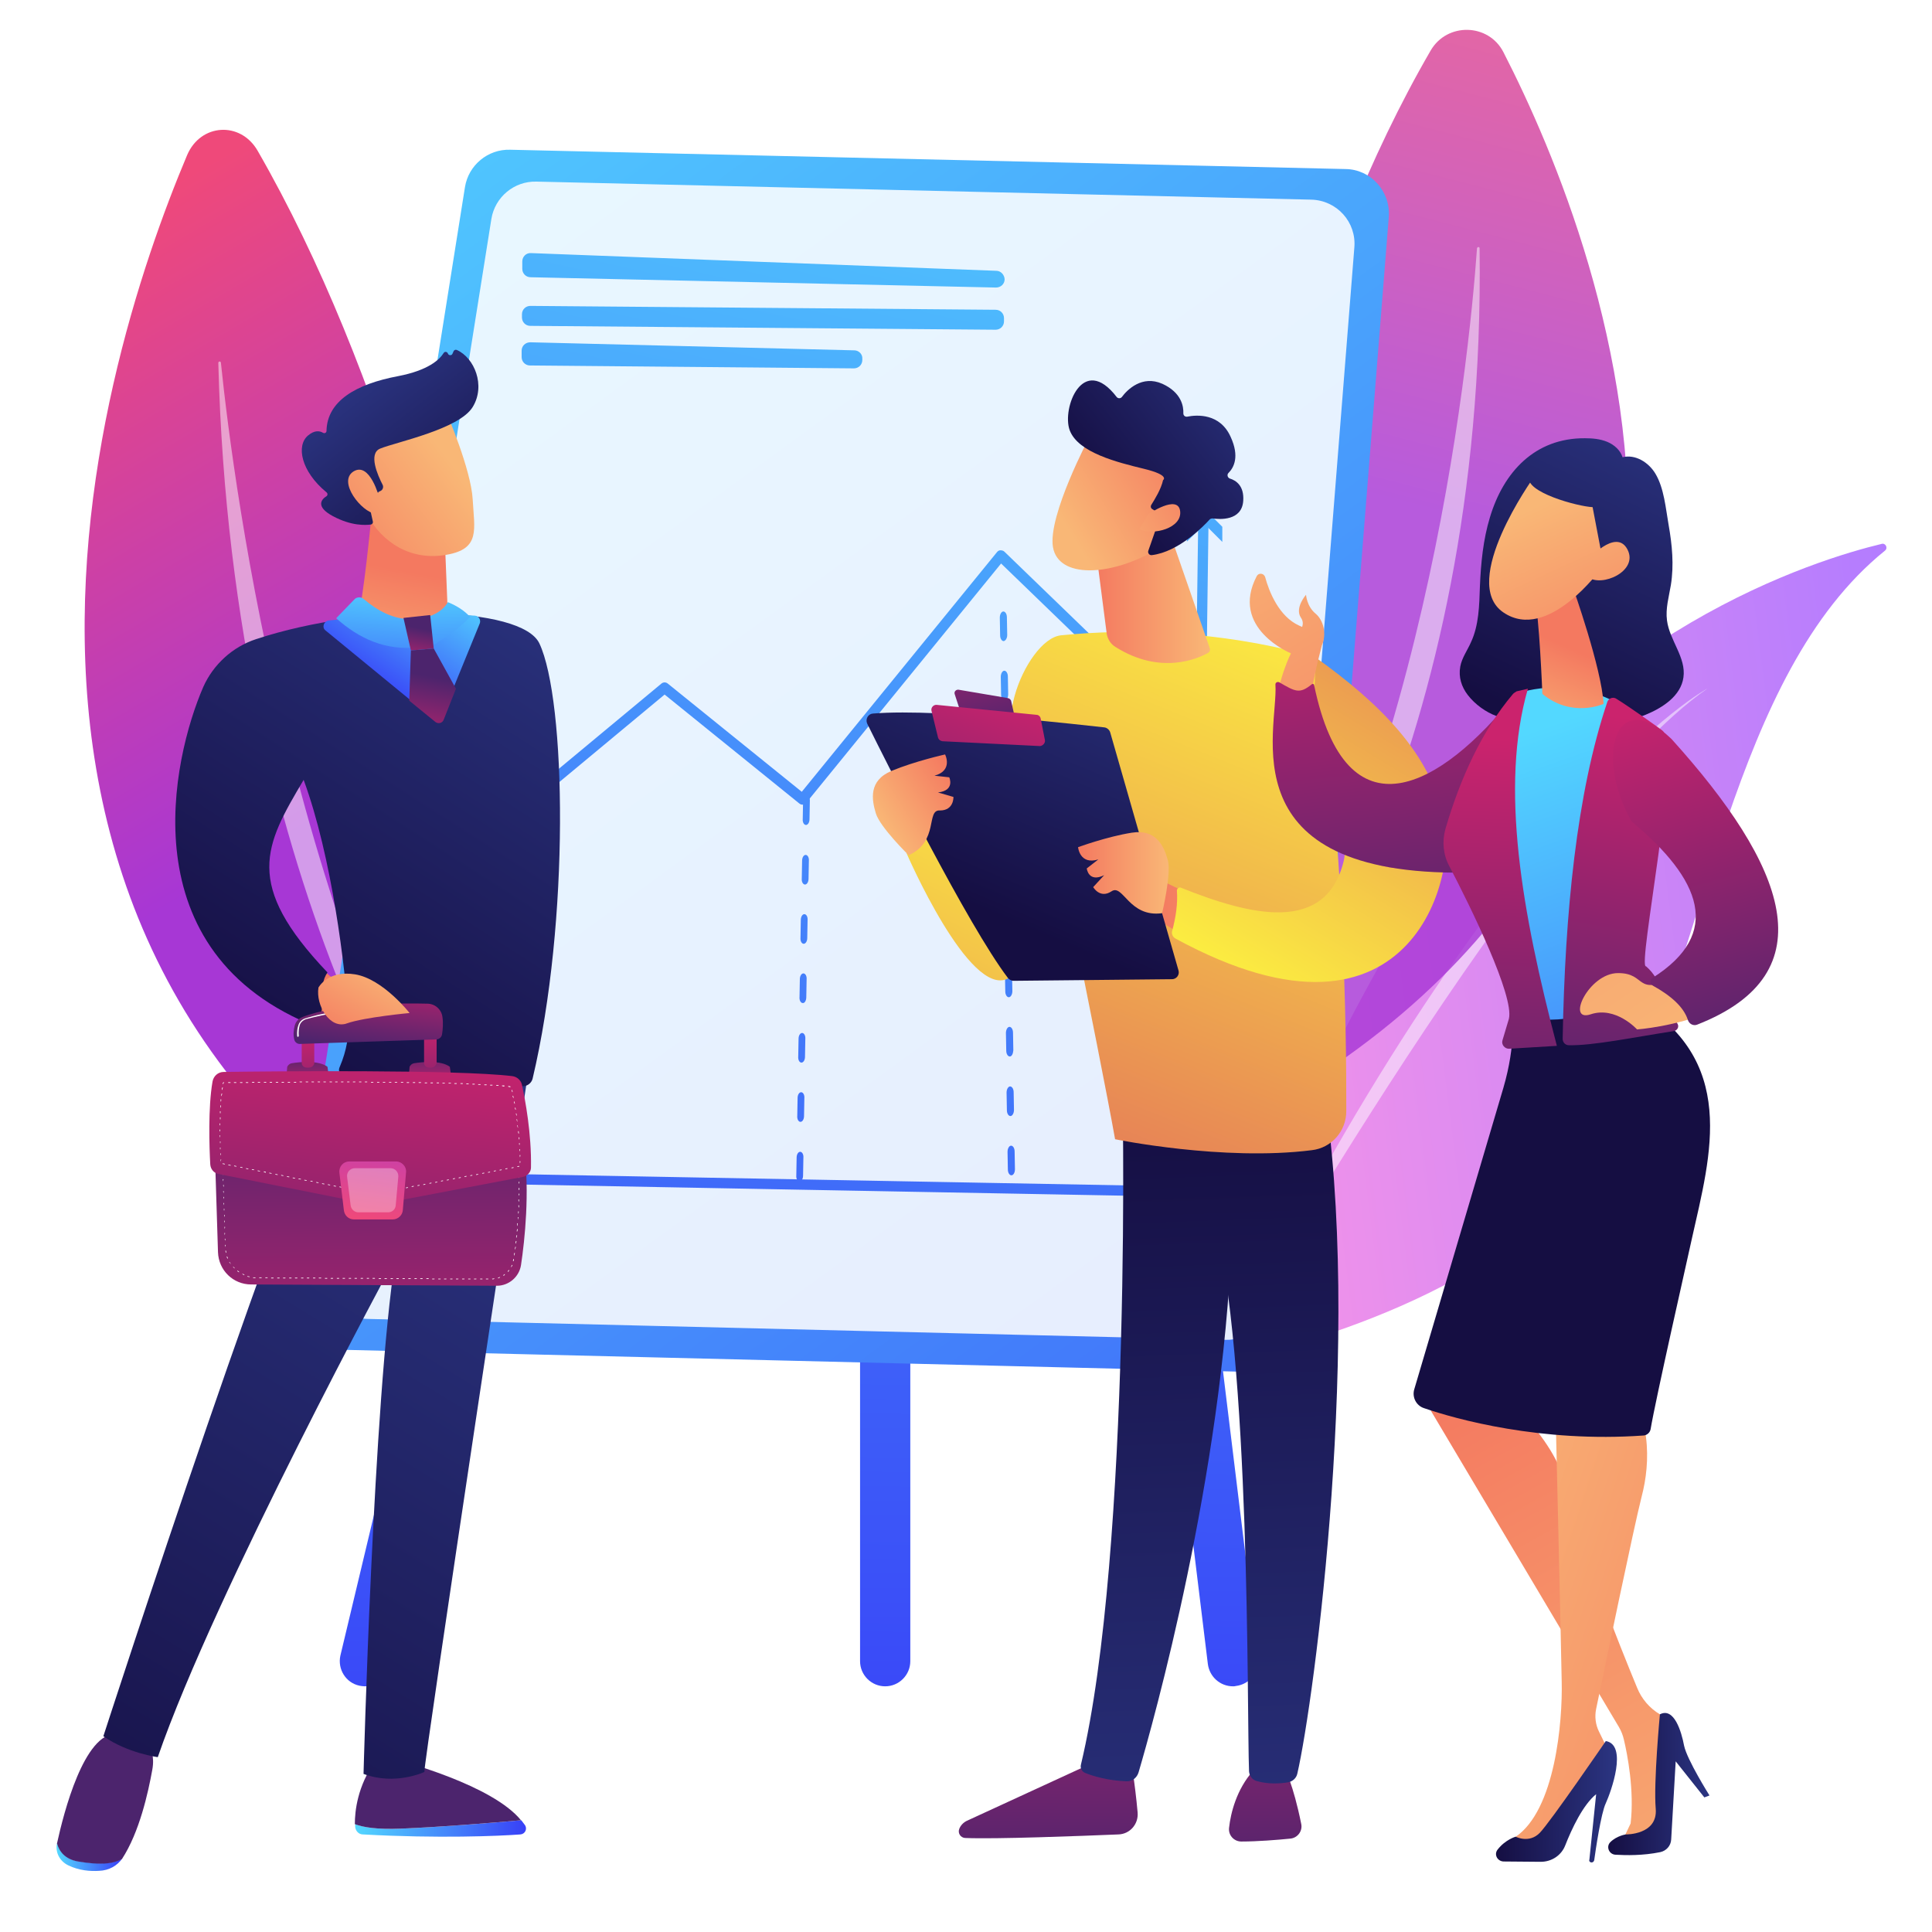 <?xml version="1.0" encoding="utf-8"?>
<!-- Generator: Adobe Illustrator 23.0.0, SVG Export Plug-In . SVG Version: 6.00 Build 0)  -->
<svg version="1.1" xmlns="http://www.w3.org/2000/svg" xmlns:xlink="http://www.w3.org/1999/xlink" x="0px" y="0px"
	 viewBox="0 0 600 600" style="enable-background:new 0 0 600 600;" xml:space="preserve">
<style type="text/css">
	.st0{fill:url(#SVGID_1_);}
	.st1{opacity:0.5;fill:#FFFFFF;}
	.st2{fill:url(#SVGID_2_);}
	.st3{opacity:0.82;fill:url(#SVGID_3_);}
	.st4{fill:url(#SVGID_4_);}
	.st5{fill:url(#SVGID_5_);}
	.st6{fill:url(#SVGID_6_);}
	.st7{fill:url(#SVGID_7_);}
	.st8{opacity:0.87;fill:#FFFFFF;}
	.st9{fill:url(#SVGID_8_);}
	.st10{fill:url(#SVGID_9_);}
	.st11{fill:url(#SVGID_10_);}
	.st12{fill:url(#SVGID_11_);}
	.st13{fill:url(#SVGID_12_);}
	.st14{fill:url(#SVGID_13_);}
	.st15{fill:url(#SVGID_14_);}
	.st16{fill:url(#SVGID_15_);}
	.st17{fill:url(#SVGID_16_);}
	.st18{fill:url(#SVGID_17_);}
	.st19{fill:url(#SVGID_18_);}
	.st20{fill:url(#SVGID_19_);}
	.st21{fill:url(#SVGID_20_);}
	.st22{fill:url(#SVGID_21_);}
	.st23{fill:url(#SVGID_22_);}
	.st24{fill:url(#SVGID_23_);}
	.st25{fill:url(#SVGID_24_);}
	.st26{fill:url(#SVGID_25_);}
	.st27{fill:url(#SVGID_26_);}
	.st28{fill:url(#SVGID_27_);}
	.st29{fill:url(#SVGID_28_);}
	.st30{fill:url(#SVGID_29_);}
	.st31{fill:url(#SVGID_30_);}
	.st32{fill:url(#SVGID_31_);}
	.st33{fill:url(#SVGID_32_);}
	.st34{fill:url(#SVGID_33_);}
	.st35{fill:url(#SVGID_34_);}
	.st36{fill:url(#SVGID_35_);}
	.st37{fill:url(#SVGID_36_);}
	.st38{fill:url(#SVGID_37_);}
	.st39{fill:url(#SVGID_38_);}
	.st40{fill:url(#SVGID_39_);}
	.st41{fill:url(#SVGID_40_);}
	.st42{fill:url(#SVGID_41_);}
	.st43{fill:url(#SVGID_42_);}
	.st44{fill:url(#SVGID_43_);}
	.st45{fill:url(#SVGID_44_);}
	.st46{fill:url(#SVGID_45_);}
	.st47{fill:url(#SVGID_46_);}
	.st48{fill:url(#SVGID_47_);}
	.st49{fill:url(#SVGID_48_);}
	.st50{fill:url(#SVGID_49_);}
	.st51{fill:url(#SVGID_50_);}
	.st52{fill:url(#SVGID_51_);}
	.st53{fill:url(#SVGID_52_);}
	.st54{fill:url(#SVGID_53_);}
	.st55{fill:url(#SVGID_54_);}
	.st56{fill:url(#SVGID_55_);}
	.st57{fill:url(#SVGID_56_);}
	.st58{fill:url(#SVGID_57_);}
	.st59{fill:url(#SVGID_58_);}
	.st60{fill:url(#SVGID_59_);}
	.st61{fill:url(#SVGID_60_);}
	.st62{fill:url(#SVGID_61_);}
	.st63{fill:#FFFFFF;}
	.st64{fill:url(#SVGID_62_);}
	.st65{fill:url(#SVGID_63_);}
	.st66{fill:url(#SVGID_64_);}
	.st67{fill:url(#SVGID_65_);}
	.st68{fill:url(#SVGID_66_);}
	.st69{fill:url(#SVGID_67_);}
	.st70{fill:url(#SVGID_68_);}
	.st71{filter:url(#Adobe_OpacityMaskFilter);}
	.st72{filter:url(#Adobe_OpacityMaskFilter_1_);}
	.st73{mask:url(#SVGID_69_);fill:url(#SVGID_70_);}
	.st74{opacity:0.32;fill:url(#SVGID_71_);}
	.st75{fill:url(#SVGID_72_);}
	.st76{fill:url(#SVGID_73_);}
	.st77{fill:url(#SVGID_74_);}
	.st78{fill:url(#SVGID_75_);}
	.st79{fill:url(#SVGID_76_);}
	.st80{fill:url(#SVGID_77_);}
	.st81{fill:url(#SVGID_78_);}
	.st82{fill:url(#SVGID_79_);}
	.st83{fill:url(#SVGID_80_);}
	.st84{fill:url(#SVGID_81_);}
</style>
<g id="Background">
</g>
<g id="Illustration">
	<g>
		<g>
			
				<linearGradient id="SVGID_1_" gradientUnits="userSpaceOnUse" x1="-2894.984" y1="541.081" x2="-2657.635" y2="541.081" gradientTransform="matrix(-0.992 0.126 0.126 0.992 -2340.131 109.201)">
				<stop  offset="0" style="stop-color:#B37CFF"/>
				<stop  offset="1" style="stop-color:#F895E7"/>
			</linearGradient>
			<path class="st0" d="M585.4,171c1-0.8,0.2-2.4-1-2.1c-20,4.8-92,26.6-138.7,101.6c-42.7,68.6-61.3,123.8-67.5,144.6
				c-1.2,4.1,2.5,8,6.6,7c24.8-5.7,93.3-25.2,117.1-71.6C530.3,295.2,537.6,209.6,585.4,171z"/>
			<path class="st1" d="M530.3,213.8c0,0-62.8,33.3-146.8,201.3C383.6,415.1,476.9,250.7,530.3,213.8z"/>
		</g>
		<g>
			
				<linearGradient id="SVGID_2_" gradientUnits="userSpaceOnUse" x1="474.441" y1="-196.091" x2="353.339" y2="-351.559" gradientTransform="matrix(0.897 0.173 -0.15 0.985 -351.235 362.653)">
				<stop  offset="0" style="stop-color:#A737D5"/>
				<stop  offset="1" style="stop-color:#EF497A"/>
			</linearGradient>
			<path class="st2" d="M172.8,410.1c0,0-13.8-226.1-92.8-363.3c-5.3-9.2-17.7-8.5-21.9,1.4C30.4,113.9-34.5,317,172.8,410.1z"/>
			<path class="st1" d="M155.3,392.3c0.4,0.6-0.4,1.3-0.8,0.8C137,372.9,72,277.9,67.8,112.7c0-0.5,0.7-0.6,0.8-0.1
				C72.6,151.5,91.4,295.6,155.3,392.3z"/>
		</g>
		<g>
			
				<linearGradient id="SVGID_3_" gradientUnits="userSpaceOnUse" x1="-2969.192" y1="-135.334" x2="-2988.764" y2="-335.41" gradientTransform="matrix(-0.988 -0.156 -0.156 0.988 -2502.115 -169.234)">
				<stop  offset="0" style="stop-color:#A737D5"/>
				<stop  offset="1" style="stop-color:#EF497A"/>
			</linearGradient>
			<path class="st3" d="M362.6,359.6c0,0,5.5-212.6,81.7-343.9c5.1-8.8,18-8.5,22.6,0.5C498.1,77,573,265.3,362.6,359.6z"/>
			<path class="st1" d="M380,342.3c-0.4,0.6,0.4,1.2,0.9,0.7c17.3-19.5,80.7-110.8,78.6-265.9c0-0.5-0.7-0.5-0.8,0
				C456.1,113.7,442.2,249.5,380,342.3z"/>
		</g>
		<g>
			<g>
				<linearGradient id="SVGID_4_" gradientUnits="userSpaceOnUse" x1="362.283" y1="-117.629" x2="356.084" y2="568.408">
					<stop  offset="0" style="stop-color:#53D8FF"/>
					<stop  offset="1" style="stop-color:#3840F7"/>
				</linearGradient>
				<path class="st4" d="M382.9,523.7c0.3,0,0.6,0,0.9-0.1c4.3-0.5,7.4-4.4,6.9-8.7l-49-400.8c-0.5-4.3-4.4-7.4-8.7-6.9
					c-4.3,0.5-7.4,4.4-6.9,8.7l49,400.8C375.6,520.8,379,523.7,382.9,523.7z"/>
				<linearGradient id="SVGID_5_" gradientUnits="userSpaceOnUse" x1="165.045" y1="-119.411" x2="158.846" y2="566.625">
					<stop  offset="0" style="stop-color:#53D8FF"/>
					<stop  offset="1" style="stop-color:#3840F7"/>
				</linearGradient>
				<path class="st5" d="M113.3,523.7c3.6,0,6.8-2.5,7.6-6.1l95.7-400.8c0.9-4.2-1.7-8.4-5.9-9.3c-4.2-0.9-8.4,1.7-9.3,5.9
					l-95.7,400.8c-0.9,4.2,1.7,8.4,5.9,9.3C112.1,523.6,112.7,523.7,113.3,523.7z"/>
				<linearGradient id="SVGID_6_" gradientUnits="userSpaceOnUse" x1="279.781" y1="-118.375" x2="273.582" y2="567.662">
					<stop  offset="0" style="stop-color:#53D8FF"/>
					<stop  offset="1" style="stop-color:#3840F7"/>
				</linearGradient>
				<path class="st6" d="M274.9,523.7c4.3,0,7.8-3.5,7.8-7.8V331.3c0-4.3-3.5-7.8-7.8-7.8c-4.3,0-7.8,3.5-7.8,7.8v184.6
					C267.1,520.2,270.6,523.7,274.9,523.7z"/>
				
					<linearGradient id="SVGID_7_" gradientUnits="userSpaceOnUse" x1="-6382.851" y1="-29.968" x2="-6888.769" y2="665.427" gradientTransform="matrix(-1 0 0 1 -6315.906 0)">
					<stop  offset="0" style="stop-color:#53D8FF"/>
					<stop  offset="1" style="stop-color:#3840F7"/>
				</linearGradient>
				<path class="st7" d="M431.3,67.4l-27.5,346c-0.6,7.3-6.8,12.9-14.1,12.7l-286.9-7c-8.4-0.2-14.6-7.7-13.3-16l54.9-345
					c1.1-6.8,7.1-11.8,14-11.6l259.5,6C425.7,52.6,431.9,59.4,431.3,67.4z"/>
				<path class="st8" d="M407.2,62l-240.6-5.6c-6.9-0.2-12.9,4.8-14,11.6l-51.8,325.6c-1.3,8.3,5,15.8,13.3,16l266.5,6.5
					c7.3,0.2,13.5-5.4,14.1-12.7l25.9-326.5C421.3,69,415.2,62.2,407.2,62z"/>
			</g>
			<g>
				<linearGradient id="SVGID_8_" gradientUnits="userSpaceOnUse" x1="264.173" y1="-33.967" x2="139.693" y2="507.309">
					<stop  offset="0" style="stop-color:#53D8FF"/>
					<stop  offset="1" style="stop-color:#3840F7"/>
				</linearGradient>
				<path class="st9" d="M309.4,84.1l-144.5-5.5c-1.5-0.1-2.7,1.1-2.7,2.6l0,2.3c0,1.4,1.1,2.6,2.6,2.6l144.5,3.2
					c1.5,0,2.7-1.1,2.7-2.6l0,0C311.9,85.3,310.8,84.1,309.4,84.1z"/>
				<linearGradient id="SVGID_9_" gradientUnits="userSpaceOnUse" x1="267.28" y1="-33.252" x2="142.801" y2="508.021">
					<stop  offset="0" style="stop-color:#53D8FF"/>
					<stop  offset="1" style="stop-color:#3840F7"/>
				</linearGradient>
				<path class="st10" d="M311.8,98.8l0,1c0,1.5-1.2,2.6-2.6,2.6l-144.5-1.2c-1.5,0-2.6-1.2-2.6-2.6l0-1c0-1.5,1.2-2.6,2.6-2.6
					l144.5,1.2C310.7,96.2,311.8,97.4,311.8,98.8z"/>
				<linearGradient id="SVGID_10_" gradientUnits="userSpaceOnUse" x1="248.911" y1="-37.477" x2="124.431" y2="503.798">
					<stop  offset="0" style="stop-color:#53D8FF"/>
					<stop  offset="1" style="stop-color:#3840F7"/>
				</linearGradient>
				<path class="st11" d="M267.8,111.4l0,0.4c0,1.5-1.2,2.6-2.6,2.6l-100.6-0.9c-1.5,0-2.6-1.2-2.6-2.6l0-2c0-1.5,1.2-2.6,2.7-2.6
					l100.6,2.5C266.7,108.8,267.9,110,267.8,111.4z"/>
				<linearGradient id="SVGID_11_" gradientUnits="userSpaceOnUse" x1="310.324" y1="-23.352" x2="185.845" y2="517.922">
					<stop  offset="0" style="stop-color:#53D8FF"/>
					<stop  offset="1" style="stop-color:#3840F7"/>
				</linearGradient>
				<path class="st12" d="M161.6,252.5c-0.4,0-0.8-0.2-1.1-0.4L137,229.4c-0.7-0.6-0.7-1.7-0.1-2.4c0.6-0.7,1.6-0.8,2.3-0.1
					l22.5,21.7l43.7-36.3c0.6-0.5,1.4-0.5,2,0l41.6,33.6l60.6-74.4c0.3-0.4,0.7-0.6,1.1-0.6c0.4,0,0.9,0.1,1.2,0.4
					c0,0,50.1,48.4,56.3,54.4c0.7,0.6,0.7,1.7,0.1,2.4c-0.6,0.7-1.6,0.8-2.3,0.1c-5.6-5.4-47.4-45.7-55.1-53.2l-60.5,74.3
					c-0.6,0.7-1.5,0.8-2.2,0.2l-41.8-33.8l-43.8,36.4C162.3,252.3,162,252.5,161.6,252.5z"/>
				<linearGradient id="SVGID_12_" gradientUnits="userSpaceOnUse" x1="378.415" y1="-7.694" x2="253.935" y2="533.58">
					<stop  offset="0" style="stop-color:#53D8FF"/>
					<stop  offset="1" style="stop-color:#3840F7"/>
				</linearGradient>
				<path class="st13" d="M314.1,365c-0.6,0-1.1-0.8-1.1-1.8l-0.1-5.5c0-1,0.5-1.9,1.1-1.9c0.6,0,1.1,0.8,1.1,1.8l0.1,5.5
					C315.2,364.2,314.7,365,314.1,365z M313.8,346.6c-0.6,0-1.1-0.8-1.1-1.8l-0.1-5.5c0-1,0.5-1.9,1.1-1.9c0.6,0,1.1,0.8,1.1,1.8
					l0.1,5.5C314.9,345.7,314.4,346.6,313.8,346.6z M313.6,328.1c-0.6,0-1.1-0.8-1.1-1.8l-0.1-5.5c0-1,0.5-1.9,1.1-1.9
					c0.6,0,1.1,0.8,1.1,1.8l0.1,5.5C314.6,327.3,314.2,328.1,313.6,328.1z M313.3,309.7c-0.6,0-1.1-0.8-1.1-1.8l-0.1-5.5
					c0-1,0.5-1.9,1.1-1.9c0.6,0,1.1,0.8,1.1,1.8l0.1,5.5C314.4,308.8,313.9,309.7,313.3,309.7z M313,291.2c-0.6,0-1.1-0.8-1.1-1.8
					l-0.1-5.5c0-1,0.5-1.9,1.1-1.9c0.6,0,1.1,0.8,1.1,1.8l0.1,5.5C314.1,290.4,313.6,291.2,313,291.2z M312.8,272.8
					c-0.6,0-1.1-0.8-1.1-1.8l-0.1-5.5c0-1,0.5-1.9,1.1-1.9c0.6,0,1.1,0.8,1.1,1.8l0.1,5.5C313.8,272,313.4,272.8,312.8,272.8z
					 M312.5,254.4c-0.6,0-1.1-0.8-1.1-1.8l-0.1-5.5c0-1,0.5-1.9,1.1-1.9c0.6,0,1.1,0.8,1.1,1.8l0.1,5.5
					C313.6,253.5,313.1,254.4,312.5,254.4z M312.3,235.9c-0.6,0-1.1-0.8-1.1-1.8l-0.1-5.5c0-1,0.5-1.9,1.1-1.9
					c0.6,0,1.1,0.8,1.1,1.8l0.1,5.5C313.3,235.1,312.9,235.9,312.3,235.9z M312,217.5c-0.6,0-1.1-0.8-1.1-1.8l-0.1-5.5
					c0-1,0.5-1.9,1.1-1.9c0.6,0,1.1,0.8,1.1,1.8l0.1,5.5C313.1,216.7,312.6,217.5,312,217.5z M311.7,199.1c-0.6,0-1.1-0.8-1.1-1.8
					l-0.1-5.5c0-1,0.5-1.9,1.1-1.9c0.6,0,1.1,0.8,1.1,1.8l0.1,5.5C312.8,198.2,312.3,199,311.7,199.1z"/>
				<linearGradient id="SVGID_13_" gradientUnits="userSpaceOnUse" x1="324.579" y1="-20.075" x2="200.099" y2="521.199">
					<stop  offset="0" style="stop-color:#53D8FF"/>
					<stop  offset="1" style="stop-color:#3840F7"/>
				</linearGradient>
				<path class="st14" d="M248.3,366.9c-0.6,0-1.1-0.8-1-1.9l0.1-5.5c0-1,0.5-1.8,1.1-1.8c0.6,0,1.1,0.8,1,1.9l-0.1,5.5
					C249.4,366.1,248.9,366.9,248.3,366.9z M248.6,348.4c-0.6,0-1.1-0.8-1-1.9l0.1-5.5c0-1,0.5-1.8,1.1-1.8s1.1,0.8,1,1.9l-0.1,5.5
					C249.7,347.6,249.2,348.4,248.6,348.4z M248.9,330c-0.6,0-1.1-0.8-1-1.9l0.1-5.5c0-1,0.5-1.8,1.1-1.8s1.1,0.8,1,1.9l-0.1,5.5
					C250,329.2,249.5,330,248.9,330z M249.3,311.5c-0.6,0-1.1-0.8-1-1.9l0.1-5.5c0-1,0.5-1.8,1.1-1.8c0.6,0,1.1,0.8,1,1.9l-0.1,5.5
					C250.4,310.7,249.9,311.6,249.3,311.5z M249.6,293.1c-0.6,0-1.1-0.8-1-1.9l0.1-5.5c0-1,0.5-1.8,1.1-1.8c0.6,0,1.1,0.8,1,1.9
					l-0.1,5.5C250.7,292.3,250.2,293.1,249.6,293.1z M250,274.7c-0.6,0-1.1-0.8-1-1.9l0.1-5.5c0-1,0.5-1.8,1.1-1.8
					c0.6,0,1.1,0.8,1,1.9l-0.1,5.5C251.1,273.9,250.6,274.7,250,274.7z M250.3,256.2c-0.6,0-1.1-0.8-1-1.9l0.1-5.5
					c0-1,0.5-1.8,1.1-1.8c0.6,0,1.1,0.8,1,1.9l-0.1,5.5C251.4,255.4,250.9,256.2,250.3,256.2z"/>
				<linearGradient id="SVGID_14_" gradientUnits="userSpaceOnUse" x1="239.54" y1="-39.631" x2="115.06" y2="501.643">
					<stop  offset="0" style="stop-color:#53D8FF"/>
					<stop  offset="1" style="stop-color:#3840F7"/>
				</linearGradient>
				<path class="st15" d="M158.8,366.7c-0.6,0-1.1-0.8-1-1.9l0.1-5.5c0-1,0.5-1.8,1.1-1.8c0.6,0,1.1,0.8,1,1.9l-0.1,5.5
					C159.9,365.9,159.4,366.7,158.8,366.7z M159.1,348.2c-0.6,0-1.1-0.8-1-1.9l0.1-5.5c0-1,0.5-1.8,1.1-1.8c0.6,0,1.1,0.8,1,1.9
					l-0.1,5.5C160.2,347.4,159.7,348.2,159.1,348.2z M159.5,329.8c-0.6,0-1.1-0.8-1-1.9l0.1-5.5c0-1,0.5-1.8,1.1-1.8
					c0.6,0,1.1,0.8,1,1.9l-0.1,5.5C160.5,329,160.1,329.8,159.5,329.8z M159.8,311.4c-0.6,0-1.1-0.8-1-1.9l0.1-5.5
					c0-1,0.5-1.8,1.1-1.8c0.6,0,1.1,0.8,1,1.9l-0.1,5.5C160.9,310.6,160.4,311.4,159.8,311.4z M160.1,292.9c-0.6,0-1.1-0.8-1-1.9
					l0.1-5.5c0-1,0.5-1.8,1.1-1.8c0.6,0,1.1,0.8,1,1.9l-0.1,5.5C161.2,292.1,160.7,292.9,160.1,292.9z M160.5,274.5
					c-0.6,0-1.1-0.8-1-1.9l0.1-5.5c0-1,0.5-1.8,1.1-1.8c0.6,0,1.1,0.8,1,1.9l-0.1,5.5C161.6,273.7,161.1,274.5,160.5,274.5z
					 M160.8,256c-0.6,0-1.1-0.8-1-1.9l0.1-5.5c0-1,0.5-1.8,1.1-1.8c0.6,0,1.1,0.8,1,1.9l-0.1,5.5C161.9,255.2,161.4,256.1,160.8,256
					z"/>
				<g>
					<linearGradient id="SVGID_15_" gradientUnits="userSpaceOnUse" x1="432.398" y1="4.721" x2="307.918" y2="545.995">
						<stop  offset="0" style="stop-color:#53D8FF"/>
						<stop  offset="1" style="stop-color:#3840F7"/>
					</linearGradient>
					<path class="st16" d="M371,370.9c0,0-0.1,0-0.1,0c-0.9-0.1-1.6-1.2-1.6-2.4l2.8-205.4c0-1.3,0.8-2.2,1.6-2.2
						c0.9,0.1,1.6,1.2,1.6,2.4l-2.8,205.4C372.5,369.9,371.9,370.8,371,370.9z"/>
					<g>
						<linearGradient id="SVGID_16_" gradientUnits="userSpaceOnUse" x1="412.24" y1="8.482420e-02" x2="287.76" y2="541.358">
							<stop  offset="0" style="stop-color:#53D8FF"/>
							<stop  offset="1" style="stop-color:#3840F7"/>
						</linearGradient>
						<polygon class="st17" points="368.6,168.2 374.1,162.8 379.6,168.3 379.6,163.6 374.1,158.1 368.6,163.6 						"/>
					</g>
				</g>
				<g>
					<linearGradient id="SVGID_17_" gradientUnits="userSpaceOnUse" x1="343.784" y1="-15.659" x2="219.304" y2="525.618">
						<stop  offset="0" style="stop-color:#53D8FF"/>
						<stop  offset="1" style="stop-color:#3840F7"/>
					</linearGradient>
					<path class="st18" d="M380,371.9l-249-4.6c-0.9,0-1.6-0.8-1.6-1.6c0-0.9,0.8-1.6,1.6-1.6l249,4.6c0.9,0,1.6,0.8,1.6,1.6
						C381.7,371.2,380.9,371.9,380,371.9z"/>
					<g>
						<linearGradient id="SVGID_18_" gradientUnits="userSpaceOnUse" x1="226.903" y1="-42.537" x2="102.424" y2="498.736">
							<stop  offset="0" style="stop-color:#53D8FF"/>
							<stop  offset="1" style="stop-color:#3840F7"/>
						</linearGradient>
						<polygon class="st19" points="137.6,360.3 132,365.7 137.4,371.3 132.8,371.2 127.4,365.6 133,360.2 						"/>
					</g>
				</g>
			</g>
		</g>
		<g>
			<linearGradient id="SVGID_19_" gradientUnits="userSpaceOnUse" x1="324.209" y1="233.035" x2="209.881" y2="463.069">
				<stop  offset="0" style="stop-color:#FDF53F"/>
				<stop  offset="1" style="stop-color:#D93C65"/>
			</linearGradient>
			<path class="st20" d="M281.5,264.9c0,0,19.5,45.1,31.5,39c12-6,21-55.6,21-55.6S296.5,239.4,281.5,264.9z"/>
			
				<linearGradient id="SVGID_20_" gradientUnits="userSpaceOnUse" x1="-1058.153" y1="464.125" x2="-1057.029" y2="587.739" gradientTransform="matrix(-1 0 0 1 -731.702 0)">
				<stop  offset="0" style="stop-color:#CB236D"/>
				<stop  offset="1" style="stop-color:#4C246D"/>
			</linearGradient>
			<path class="st21" d="M350.9,544.5c0,0,1.6,9.2,2.4,18.4c0.3,3.6-2.4,6.7-6,6.8c-12.2,0.5-38.2,1.5-47.6,1.1
				c-1.4-0.1-2.3-1.5-1.8-2.8l0,0c0.4-1.1,1.3-2,2.3-2.5l43-19.8L350.9,544.5z"/>
			
				<linearGradient id="SVGID_21_" gradientUnits="userSpaceOnUse" x1="-1097.537" y1="609.883" x2="-1087.552" y2="341.959" gradientTransform="matrix(-1 0 0 1 -731.702 0)">
				<stop  offset="0" style="stop-color:#2B3582"/>
				<stop  offset="1" style="stop-color:#150E42"/>
			</linearGradient>
			<path class="st22" d="M348.3,331.4c0.6,3,3.2,150.5-12.6,216.6c-0.3,1.1,0.3,2.2,1.3,2.6c2.4,1,7.2,2.4,12.8,2.6
				c1.8,0.1,3.3-1.1,3.8-2.8c4.5-15.3,26.1-92.2,28.9-165.6c3.1-82,0-2.8,0-2.8l-1.8-50.7L348.3,331.4z"/>
			
				<linearGradient id="SVGID_22_" gradientUnits="userSpaceOnUse" x1="-1125.571" y1="464.751" x2="-1124.447" y2="588.364" gradientTransform="matrix(-1 0 0 1 -731.702 0)">
				<stop  offset="0" style="stop-color:#CB236D"/>
				<stop  offset="1" style="stop-color:#4C246D"/>
			</linearGradient>
			<path class="st23" d="M399,549.3c0,0,2.6,4.7,5.1,17.1c0.5,2.2-1.1,4.4-3.4,4.6c-4,0.4-10.2,0.9-15.2,0.9c-2.3,0-4.1-2-3.8-4.3
				c0.5-4.5,2.3-11.9,7.5-17.7L399,549.3z"/>
			
				<linearGradient id="SVGID_23_" gradientUnits="userSpaceOnUse" x1="-1123.049" y1="608.94" x2="-1113.066" y2="341.065" gradientTransform="matrix(-1 0 0 1 -731.702 0)">
				<stop  offset="0" style="stop-color:#2B3582"/>
				<stop  offset="1" style="stop-color:#150E42"/>
			</linearGradient>
			<path class="st24" d="M410.8,336c12.6,77.8-2.7,192.3-7.9,214.8c-0.3,1.4-1.4,2.4-2.8,2.7c-2.3,0.4-6.1,0.7-9.9-0.4
				c-1.3-0.4-2.2-1.6-2.3-3c-0.7-18.1,0.6-129.4-11.2-173.3c-0.6-2.2-1.9-4.2-3.8-5.5l-22.8-16.6l-1.7-26.8L410.8,336z"/>
			<g>
				<linearGradient id="SVGID_24_" gradientUnits="userSpaceOnUse" x1="407.661" y1="179.455" x2="294.71" y2="460.454">
					<stop  offset="0" style="stop-color:#FDF53F"/>
					<stop  offset="1" style="stop-color:#D93C65"/>
				</linearGradient>
				<path class="st25" d="M329.5,197.3c45.1-4.5,79.1,6.9,79.1,6.9c8.7,51,9.6,116.2,9.5,140.9c0,6.2-4.6,11.4-10.7,12.1
					c-27.6,3.5-61.1-3.4-61.1-3.4c-4.8-26.9-23.6-118.3-23.6-118.3C304.7,233.4,318.2,198.5,329.5,197.3z"/>
			</g>
			
				<linearGradient id="SVGID_25_" gradientUnits="userSpaceOnUse" x1="-1178.388" y1="280.545" x2="-1087.886" y2="280.545" gradientTransform="matrix(-1 0 0 1 -731.702 0)">
				<stop  offset="0" style="stop-color:#F9B776"/>
				<stop  offset="1" style="stop-color:#F47960"/>
			</linearGradient>
			<path class="st26" d="M361.3,273.7c0,0,40.6,21.9,53.7,3.2c2.7-3.9,4.5-7.7,3.9-11.4c11.6-5.9,20.5-7.6,27-8
				c1.7,9,0.8,18.5-4.5,28.2c-22.9,41.9-85.3-2.3-85.3-2.3L361.3,273.7z"/>
			<g>
				<linearGradient id="SVGID_26_" gradientUnits="userSpaceOnUse" x1="348.194" y1="191.14" x2="308.572" y2="284.099">
					<stop  offset="0" style="stop-color:#2B3582"/>
					<stop  offset="1" style="stop-color:#150E42"/>
				</linearGradient>
				<path class="st27" d="M366,301.4l-21.2-73.9c-0.2-0.8-1-1.5-1.8-1.6c-3.8-0.4-14.9-1.7-27.8-2.8c-15.5-1.3-33.4-2.4-44.1-1.5
					c-1.5,0.1-2.4,1.7-1.8,3.1c6.1,12.3,31.2,62.5,43.7,79c0.4,0.5,1.1,0.9,1.7,0.9l49.1-0.5C365.3,304.2,366.4,302.8,366,301.4z"/>
				
					<linearGradient id="SVGID_27_" gradientUnits="userSpaceOnUse" x1="-1029.349" y1="183.517" x2="-1039.947" y2="230.058" gradientTransform="matrix(-1 0 0 1 -731.702 0)">
					<stop  offset="0" style="stop-color:#CB236D"/>
					<stop  offset="1" style="stop-color:#4C246D"/>
				</linearGradient>
				<path class="st28" d="M313,216.8l-15.3-2.6c-0.8-0.1-1.5,0.6-1.2,1.4l1.5,4.6c0.1,0.4,0.5,0.7,0.9,0.7l14.8,2
					c0.8,0.1,1.4-0.6,1.2-1.3l-0.9-4C313.8,217.2,313.5,216.9,313,216.8z"/>
				<linearGradient id="SVGID_28_" gradientUnits="userSpaceOnUse" x1="311.451" y1="212.595" x2="282.192" y2="293.406">
					<stop  offset="0" style="stop-color:#CB236D"/>
					<stop  offset="1" style="stop-color:#4C246D"/>
				</linearGradient>
				<path class="st29" d="M324.5,229.8l-1.3-6.6c-0.1-0.7-0.7-1.2-1.3-1.2l-31-3.1c-1-0.1-1.9,0.9-1.6,1.9l2,8.2
					c0.2,0.7,0.7,1.1,1.4,1.2l30.3,1.5C323.9,231.6,324.7,230.7,324.5,229.8z"/>
				
					<linearGradient id="SVGID_29_" gradientUnits="userSpaceOnUse" x1="-1094.605" y1="271.056" x2="-1066.41" y2="271.056" gradientTransform="matrix(-1 0 0 1 -731.702 0)">
					<stop  offset="0" style="stop-color:#F9B776"/>
					<stop  offset="1" style="stop-color:#F47960"/>
				</linearGradient>
				<path class="st30" d="M360.9,283.6c0,0,2.9-12.1,1.8-16.4c-1.2-4.3-3.5-9.8-11.2-8.6c-7.7,1.2-16.7,4.5-16.7,4.5
					s0.5,5.6,6.3,3.8l-3.6,2.8c0,0,0.5,4.5,5.4,2.1l-3.4,3.7c0,0,2.1,3.7,5.7,1.3C348.8,274.4,350.6,285,360.9,283.6z"/>
				
					<linearGradient id="SVGID_30_" gradientUnits="userSpaceOnUse" x1="43.501" y1="583.855" x2="71.698" y2="583.855" gradientTransform="matrix(0.847 -0.531 0.531 0.847 -73.21 -215.515)">
					<stop  offset="0" style="stop-color:#F9B776"/>
					<stop  offset="1" style="stop-color:#F47960"/>
				</linearGradient>
				<path class="st31" d="M282.2,265.6c0,0-8.9-8.7-10.2-13c-1.3-4.3-2.3-10.2,4.9-13.2c7.2-3,16.6-5.1,16.6-5.1s2.6,5-3.3,6.6
					l4.6,0.5c0,0,1.9,4.1-3.5,4.7l4.8,1.4c0,0,0.2,4.2-4.2,4.2C287.5,251.4,291.7,261.3,282.2,265.6z"/>
			</g>
			
				<linearGradient id="SVGID_31_" gradientUnits="userSpaceOnUse" x1="-1107.393" y1="186.589" x2="-1071.611" y2="186.589" gradientTransform="matrix(-1 0 0 1 -731.702 0)">
				<stop  offset="0" style="stop-color:#F9B776"/>
				<stop  offset="1" style="stop-color:#F47960"/>
			</linearGradient>
			<path class="st32" d="M363.9,167.3l11.8,34c0.2,0.6,0,1.2-0.6,1.5c-3.2,1.8-14.8,6.9-28.7-1.9c-1.5-0.9-2.4-2.4-2.7-4.1
				l-3.8-29.4H363.9z"/>
			<g>
				
					<linearGradient id="SVGID_32_" gradientUnits="userSpaceOnUse" x1="-6692.002" y1="-2759.734" x2="-6705.374" y2="-2803.835" gradientTransform="matrix(-0.746 -0.666 -0.666 0.746 -6498.542 -2233.617)">
					<stop  offset="0" style="stop-color:#F9B776"/>
					<stop  offset="1" style="stop-color:#F47960"/>
				</linearGradient>
				<path class="st33" d="M338.3,135.8c0,0-12.9,24.3-11.3,34.1c1.7,9.8,17.7,9.1,31.6,1.1l9.8-26.3L338.3,135.8z"/>
				
					<linearGradient id="SVGID_33_" gradientUnits="userSpaceOnUse" x1="-6704.066" y1="-2836.574" x2="-6692.881" y2="-2772.779" gradientTransform="matrix(-0.746 -0.666 -0.666 0.746 -6498.542 -2233.617)">
					<stop  offset="0" style="stop-color:#2B3582"/>
					<stop  offset="1" style="stop-color:#150E42"/>
				</linearGradient>
				<path class="st34" d="M358,158.2c-0.6-0.3-0.8-0.9-0.4-1.5c1-1.6,3-4.8,3.6-7.6c0,0,2.3-1.5-5.9-3.5c-8.2-2-20.5-5-23.1-12
					c-2.5-6.8,4.1-24,14.6-10.3c0.4,0.5,1.2,0.5,1.6,0c1.7-2.3,6.3-6.9,12.6-4.1c5.9,2.7,6.6,7,6.5,9.2c0,0.6,0.5,1.1,1.2,1
					c3-0.6,10.2-1.1,13.5,6.3c2.8,6.1,1,9.5-0.7,11.2c-0.5,0.5-0.3,1.4,0.4,1.7c2,0.6,4.5,2.3,4.2,6.9c-0.4,6.4-7.5,5.8-9.5,5.5
					c-0.3,0-0.7,0.1-0.9,0.3c-1.7,1.9-9.6,10.1-18,11.1c-0.7,0.1-1.3-0.6-1.1-1.3l3.7-10.6c0.2-0.5-0.1-1-0.5-1.2L358,158.2z"/>
				
					<linearGradient id="SVGID_34_" gradientUnits="userSpaceOnUse" x1="-6705.671" y1="-2759.939" x2="-6717.702" y2="-2799.618" gradientTransform="matrix(-0.746 -0.666 -0.666 0.746 -6498.542 -2233.617)">
					<stop  offset="0" style="stop-color:#F9B776"/>
					<stop  offset="1" style="stop-color:#F47960"/>
				</linearGradient>
				<path class="st35" d="M356.6,159.7c0,0,9.2-6.3,9.9-1c0.7,5.3-8.3,7.7-12.7,5.7L356.6,159.7z"/>
			</g>
			<linearGradient id="SVGID_35_" gradientUnits="userSpaceOnUse" x1="383.739" y1="314.252" x2="499.445" y2="122.786">
				<stop  offset="0" style="stop-color:#FDF53F"/>
				<stop  offset="1" style="stop-color:#D93C65"/>
			</linearGradient>
			<path class="st36" d="M448,252.9c-4.1-19-19.5-34.5-39.4-48.7l-1.1,27.9c-0.3,6.8,1.7,13.5,5.5,19.2c1.1,1.7,2.2,3.9,3.8,8.4
				c0.9,2.5,1.1,5.2,0.5,7.7c-5.6,22.8-29,16.9-50.5,8.3c-0.6-0.3-1.3,0.2-1.3,0.9c0.3,3.9-0.3,8.2-1.5,12.6
				c-0.2,0.9,0.2,1.8,1.1,2.3C440.2,332.4,453.7,268.6,448,252.9z"/>
		</g>
		<g>
			<linearGradient id="SVGID_36_" gradientUnits="userSpaceOnUse" x1="519.87" y1="128.67" x2="475.103" y2="222.566">
				<stop  offset="0" style="stop-color:#2B3582"/>
				<stop  offset="1" style="stop-color:#150E42"/>
			</linearGradient>
			<path class="st37" d="M455.8,215.8c-1.9-2.5-2.9-5.5-2.3-8.8c0.5-2.7,2.2-5,3.3-7.5c2.5-5.3,2.6-11.5,2.8-17.4
				c0.3-7.2,1-14.5,3.1-21.4c4.2-14.1,14-24.7,29.5-24.6c2.3,0,4.7,0.2,6.9,1.1c2.2,0.9,4.1,2.6,4.8,4.8c4-1,8.1,1.6,10.2,5.1
				c2.7,4.5,3.2,10.8,4.1,15.9c1.1,6.2,1.7,12.5,0.7,18.7c-0.6,3.6-1.7,7.3-1.2,11c0.8,6.2,6,11.5,5.1,17.7
				c-0.8,5.7-6.4,9.4-11.8,11.6c-14.8,6.1-31.4,6.8-46.2,0.4C461.5,221.2,458.1,218.8,455.8,215.8z"/>
			<linearGradient id="SVGID_37_" gradientUnits="userSpaceOnUse" x1="474.755" y1="227.372" x2="543.628" y2="424.348">
				<stop  offset="0" style="stop-color:#53D8FF"/>
				<stop  offset="1" style="stop-color:#3840F7"/>
			</linearGradient>
			<path class="st38" d="M472,215.1c6-1.8,23.4-5.1,40,10.2c2.8,2.6,4,6.5,3,10.2c-4.5,16.4-16.2,64.8-5.9,85.8
				c0,0-15.7,16.2-35.5,0.1c0,0-11.4-34.9-23-51.9c-8-11.7,12.8-44.1,18.1-51.9C469.5,216.4,470.6,215.5,472,215.1z"/>
			
				<linearGradient id="SVGID_38_" gradientUnits="userSpaceOnUse" x1="4600.226" y1="213.568" x2="4510.528" y2="323.839" gradientTransform="matrix(-0.992 -0.125 -0.125 0.992 4972.746 509.38)">
				<stop  offset="0" style="stop-color:#F9B776"/>
				<stop  offset="1" style="stop-color:#F47960"/>
			</linearGradient>
			<path class="st39" d="M390.3,178.9c0.6-1.1,2.2-0.9,2.6,0.3c1.2,4.5,4.3,12.3,10.6,15.1c0.3,0.1,0.6,0.3,0.9,0.4
				c0.3-0.9,0.3-1.9-0.4-2.9c-2-3,1.6-7.1,1.6-7.1s0.2,3.6,3,5.9c2.4,2,3.5,6.3,1.9,9.9c-3.4,13.3-8.6,31,11.4,43.8
				c20,12.9,48.2-24.3,48.2-24.3l-14,44.4c0,0-21.6,15.9-46.7-6.5c-25.1-22.4-8.5-55-8.5-55S381.8,195.1,390.3,178.9z"/>
			
				<linearGradient id="SVGID_39_" gradientUnits="userSpaceOnUse" x1="4324.145" y1="620.136" x2="4431.045" y2="431.433" gradientTransform="matrix(-1 -9.500000e-03 -9.500000e-03 1 4883.647 42.172)">
				<stop  offset="0" style="stop-color:#F9B776"/>
				<stop  offset="1" style="stop-color:#F47960"/>
			</linearGradient>
			<path class="st40" d="M448,406.6c0.1,1.8-3,15.7-4.7,23.1c-0.7,3-0.2,6.1,1.3,8.8l58.2,97.9c0.7,1.2,1.2,2.5,1.5,3.8
				c1.1,4.6,3.3,15.9,2.1,26.1l-3,6.3l13-3l2.8-35l-3.7-2.2c-3.2-1.9-5.7-4.8-7.1-8.3c-5.3-12.8-18.3-45.3-21.7-61.2
				c-3.8-18-23.8-32.7-23.8-32.7l3.5-8.3L448,406.6z"/>
			
				<linearGradient id="SVGID_40_" gradientUnits="userSpaceOnUse" x1="4347.448" y1="553.419" x2="4378.695" y2="553.419" gradientTransform="matrix(-1 -9.500000e-03 -9.500000e-03 1 4883.647 42.172)">
				<stop  offset="0" style="stop-color:#2B3582"/>
				<stop  offset="1" style="stop-color:#150E42"/>
			</linearGradient>
			<path class="st41" d="M530.9,557.6c0,0-7-11.1-7.9-15.5c-0.8-4.3-3.1-12-7.5-9.7c0,0-2,21.1-1.3,29.3c0.7,8.2-9.3,8-9.3,8
				s-2.8,0.4-4.8,2.4c-1.4,1.4-0.4,3.8,1.6,3.9c3.3,0.2,8.5,0.3,13.9-0.8c1.9-0.4,3.3-2,3.4-3.9l1.4-24.3l8.9,11.2L530.9,557.6z"/>
			
				<linearGradient id="SVGID_41_" gradientUnits="userSpaceOnUse" x1="4445.29" y1="480.539" x2="4285.415" y2="531.661" gradientTransform="matrix(-1 -9.500000e-03 -9.500000e-03 1 4883.647 42.172)">
				<stop  offset="0" style="stop-color:#F9B776"/>
				<stop  offset="1" style="stop-color:#F47960"/>
			</linearGradient>
			<path class="st42" d="M482.7,422.2c0,0,2.1,87.6,2.3,100c0.3,12.4-2,40-14.4,48.3l5.4,4c0,0,6.8-5.8,13.4-16.9
				c7.4-12.5,9.7-14.7,9.7-14.7l-2.5-5.1c-1.1-2.2-1.4-4.7-0.9-7.1c2.7-13,11.7-56.4,14.1-65.8c2.9-11,3.1-25.8-7-38.1
				C492.9,414.5,482.7,422.2,482.7,422.2z"/>
			
				<linearGradient id="SVGID_42_" gradientUnits="userSpaceOnUse" x1="4376.418" y1="559.063" x2="4413.668" y2="559.063" gradientTransform="matrix(-1 -9.500000e-03 -9.500000e-03 1 4883.647 42.172)">
				<stop  offset="0" style="stop-color:#2B3582"/>
				<stop  offset="1" style="stop-color:#150E42"/>
			</linearGradient>
			<path class="st43" d="M494.3,578.4c0.4,0,0.7-0.3,0.8-0.7c0.4-2.9,2.1-14.6,3.6-17.7c1.6-3.5,6.9-18.1,0-19.3
				c0,0-17.2,25.1-20.5,28.5c-3.3,3.4-7.5,1.2-7.5,1.2s-3.2,0.9-5.6,4c-1.2,1.5-0.1,3.6,1.8,3.7l11.6,0.1c3.4,0,6.4-2,7.6-5.1
				c2-5.1,5.5-12.6,9.6-15.9l-2.1,20.3C493.4,578,493.8,578.4,494.3,578.4L494.3,578.4z"/>
			<linearGradient id="SVGID_43_" gradientUnits="userSpaceOnUse" x1="687.514" y1="214.2" x2="643.436" y2="251.391">
				<stop  offset="0" style="stop-color:#2B3582"/>
				<stop  offset="1" style="stop-color:#150E42"/>
			</linearGradient>
			<path class="st44" d="M469.6,315.2c0,0,1.3,8.9-2.7,22.6l-27.7,93.7c-0.7,2.4,0.6,5,3,5.8c9.9,3.4,36.3,10.8,68.3,8.5
				c1-0.1,1.9-0.9,2.1-1.9c1.6-9.5,11.2-51.8,12.8-59.1c5.9-26.4,14.7-55.8-18.2-74.7C494,315.8,482.8,318.6,469.6,315.2z"/>
			<linearGradient id="SVGID_44_" gradientUnits="userSpaceOnUse" x1="427.981" y1="174.719" x2="440.378" y2="304.199">
				<stop  offset="0" style="stop-color:#CB236D"/>
				<stop  offset="1" style="stop-color:#4C246D"/>
			</linearGradient>
			<path class="st45" d="M397.3,211.9c5,2.9,6.3,3.7,10.1,0.6c0.2-0.2,0.7-0.1,0.7,0.2c10,48.5,39.4,31.9,62.3,3.2l-15,55.1
				c-74.3,1-58.4-44.2-59.3-58.3C396,212,396.7,211.6,397.3,211.9z"/>
			<linearGradient id="SVGID_45_" gradientUnits="userSpaceOnUse" x1="468.45" y1="229.673" x2="462.94" y2="369.943">
				<stop  offset="0" style="stop-color:#CB236D"/>
				<stop  offset="1" style="stop-color:#4C246D"/>
			</linearGradient>
			<path class="st46" d="M469.8,215.6c-9.6,11.4-16.3,26.1-20.9,41.8c-1.1,3.9-0.7,8.1,1.2,11.6c6.7,12.8,20.2,40.4,18.5,47.4
				l-2,6.7c-0.4,1.3,0.7,2.6,2,2.6l14.9-0.9c-10.8-41.3-17.8-80.4-9-110.9l-3.5,0.8C470.6,215,470.1,215.2,469.8,215.6z"/>
			<linearGradient id="SVGID_46_" gradientUnits="userSpaceOnUse" x1="516.188" y1="224.739" x2="494.838" y2="353.301">
				<stop  offset="0" style="stop-color:#CB236D"/>
				<stop  offset="1" style="stop-color:#4C246D"/>
			</linearGradient>
			<path class="st47" d="M499.2,217.9c-9.6,28.4-13.2,65.9-13.9,104.7c0,1.1,0.8,2,1.9,2c7.3,0.2,20.4-2.5,32.7-4.4
				c1-0.2,1.6-1.3,1.1-2.2c-3.8-6.4-4.8-13.6-9.8-17.9c-2.9,0.8,11.3-68.1,5.1-73.2c-0.3-0.3-10.4-7.5-14.5-10
				C500.8,216.4,499.6,216.9,499.2,217.9z"/>
			
				<linearGradient id="SVGID_47_" gradientUnits="userSpaceOnUse" x1="-7878.459" y1="1314.357" x2="-7873.667" y2="1280.333" gradientTransform="matrix(0.96 0.279 -0.279 0.96 8406.573 1170.252)">
				<stop  offset="0" style="stop-color:#F9B776"/>
				<stop  offset="1" style="stop-color:#F47960"/>
			</linearGradient>
			<path class="st48" d="M488.5,182.5c0,0,8.9,25,9.5,36.1c0,0-9.8,4.5-19-3.1c0,0-1-25-2.4-29.5L488.5,182.5z"/>
			
				<linearGradient id="SVGID_48_" gradientUnits="userSpaceOnUse" x1="-7900.429" y1="1241.453" x2="-7855.621" y2="1292.969" gradientTransform="matrix(0.96 0.279 -0.279 0.96 8406.573 1170.252)">
				<stop  offset="0" style="stop-color:#F9B776"/>
				<stop  offset="1" style="stop-color:#F47960"/>
			</linearGradient>
			<path class="st49" d="M476.2,148.4c0,0-23.2,32.4-9.3,41.8c13.8,9.4,30.3-13.6,30.3-13.6s5.4-17.7-0.2-23.8
				C491.4,146.8,476.2,148.4,476.2,148.4z"/>
			<linearGradient id="SVGID_49_" gradientUnits="userSpaceOnUse" x1="505.937" y1="122.027" x2="461.17" y2="215.923">
				<stop  offset="0" style="stop-color:#2B3582"/>
				<stop  offset="1" style="stop-color:#150E42"/>
			</linearGradient>
			<path class="st50" d="M487,140.7c0,0-10.6,2.5-12.1,7.3c-1.5,4.8,15.1,9.3,19.7,9.5l3.7,19.4c0,0,11.1-18.3,6.7-28.8
				C500.6,137.5,487,140.7,487,140.7z"/>
			
				<linearGradient id="SVGID_50_" gradientUnits="userSpaceOnUse" x1="-7889.234" y1="1231.715" x2="-7844.427" y2="1283.231" gradientTransform="matrix(0.96 0.279 -0.279 0.96 8406.573 1170.252)">
				<stop  offset="0" style="stop-color:#F9B776"/>
				<stop  offset="1" style="stop-color:#F47960"/>
			</linearGradient>
			<path class="st51" d="M492.8,174.2c0,0,9-10.4,12.6-3.6c3.6,6.8-8.1,11.9-12.2,8.6L492.8,174.2z"/>
			
				<linearGradient id="SVGID_51_" gradientUnits="userSpaceOnUse" x1="4417.184" y1="372.884" x2="4594.52" y2="170.037" gradientTransform="matrix(-0.992 -0.125 -0.125 0.992 4972.746 509.38)">
				<stop  offset="0" style="stop-color:#F9B776"/>
				<stop  offset="1" style="stop-color:#F47960"/>
			</linearGradient>
			<path class="st52" d="M514.4,228.6c0,0,28.3,23.5,35.3,55.6c7,32.1-41.3,35.5-41.3,35.5s-6.6-7.3-14.4-4.7
				c-7.8,2.6-0.6-12.8,8.5-12.8c9.1,0,4.9,7.3,17.8,1.4c12.6-5.7,20.3-23.3-11.7-50c-1.9-1.5-3.3-3.5-4.2-5.8
				C498.1,232.3,503,222,514.4,228.6z"/>
			<linearGradient id="SVGID_52_" gradientUnits="userSpaceOnUse" x1="510.84" y1="215.491" x2="543.21" y2="334.411">
				<stop  offset="0" style="stop-color:#CB236D"/>
				<stop  offset="1" style="stop-color:#4C246D"/>
			</linearGradient>
			<path class="st53" d="M506.7,255.1c-11.4-20-5.2-42.5,12.4-25.6c35.4,39.2,48.8,72.7,8,88.7c-1.2,0.5-2.5-0.2-2.9-1.4
				c-1.3-4.1-5.3-7.6-10.9-10.7c-0.9-0.5-1-1.8-0.1-2.4C535,289.9,528.4,273.2,506.7,255.1z"/>
		</g>
		<g>
			<linearGradient id="SVGID_53_" gradientUnits="userSpaceOnUse" x1="160.606" y1="247.067" x2="129.684" y2="293.449">
				<stop  offset="0" style="stop-color:#F9B776"/>
				<stop  offset="1" style="stop-color:#F47960"/>
			</linearGradient>
			<path class="st54" d="M117.4,321.6l34.2,0.4l-12-11.3c-3-2.8-7.5-3.3-10.9-1c-2,1.3-4.2,3.1-6.1,5.4c0,0-21.3-7.8-31.6-25.2
				c-3.2,4.8-7,11.3-10.2,19.4C90,314.8,102,319.1,117.4,321.6z"/>
			<linearGradient id="SVGID_54_" gradientUnits="userSpaceOnUse" x1="110.275" y1="567.818" x2="163.359" y2="567.818">
				<stop  offset="0" style="stop-color:#53D8FF"/>
				<stop  offset="1" style="stop-color:#3840F7"/>
			</linearGradient>
			<path class="st55" d="M161.9,565.3c-9.1,0.8-24.9,2.1-37.3,2.6c-7.5,0.3-11.8-0.4-14.3-1.4c0,0.3,0,0.5,0,0.8
				c0.1,1.3,1.1,2.4,2.4,2.4c23.5,1.3,42.2,0.5,48.9,0c1.4-0.1,2.2-1.6,1.5-2.8C162.7,566.4,162.3,565.8,161.9,565.3z"/>
			<linearGradient id="SVGID_55_" gradientUnits="userSpaceOnUse" x1="163.183" y1="479.009" x2="151.097" y2="516.537">
				<stop  offset="0" style="stop-color:#CB236D"/>
				<stop  offset="1" style="stop-color:#4C246D"/>
			</linearGradient>
			<path class="st56" d="M124.5,567.9c12.4-0.5,28.2-1.8,37.3-2.6c-8.9-11-37.3-18.4-37.3-18.4h-8c-5.5,7.9-6.3,15.5-6.3,19.6
				C112.8,567.5,117.1,568.2,124.5,567.9z"/>
			<g>
				<linearGradient id="SVGID_56_" gradientUnits="userSpaceOnUse" x1="17.594" y1="576.755" x2="37.937" y2="576.755">
					<stop  offset="0" style="stop-color:#53D8FF"/>
					<stop  offset="1" style="stop-color:#3840F7"/>
				</linearGradient>
				<path class="st57" d="M24.2,578c-3.9-0.6-5.7-3-6.5-5.6c0,0,0,0,0,0.1c-0.6,2.7,0.8,5.5,3.5,6.8c3.3,1.6,6.8,1.9,9.6,1.7
					c3-0.1,5.7-1.6,7.2-3.9l0,0C35,578.9,30.8,579.1,24.2,578z"/>
				<linearGradient id="SVGID_57_" gradientUnits="userSpaceOnUse" x1="69.116" y1="448.05" x2="57.031" y2="485.579">
					<stop  offset="0" style="stop-color:#CB236D"/>
					<stop  offset="1" style="stop-color:#4C246D"/>
				</linearGradient>
				<path class="st58" d="M42.8,538.4h-6.6c-10.1-0.2-16.4,24.5-18.5,34.1c0.7,2.5,2.5,4.9,6.5,5.6c6.6,1.1,10.7,0.9,13.7-0.8
					c5.4-8.3,8.1-20.5,9.4-27.7C48.8,541.4,42.8,538.4,42.8,538.4z"/>
			</g>
			<linearGradient id="SVGID_58_" gradientUnits="userSpaceOnUse" x1="178.226" y1="344.116" x2="19.557" y2="604.033">
				<stop  offset="0" style="stop-color:#2B3582"/>
				<stop  offset="1" style="stop-color:#150E42"/>
			</linearGradient>
			<path class="st59" d="M164.1,332.6c0,0-32.8,216.6-32.3,217.7c0,0-9.1,4.3-18.9,0.6c0,0,3-115.8,9.9-160.2c0,0-56,103.5-73.8,155
				c0,0-9.3-1.2-16.9-6.5c0,0,60.3-186.2,76.4-211.1L164.1,332.6z"/>
			<linearGradient id="SVGID_59_" gradientUnits="userSpaceOnUse" x1="127.524" y1="388.861" x2="142.017" y2="360.443">
				<stop  offset="0" style="stop-color:#53D8FF"/>
				<stop  offset="1" style="stop-color:#3840F7"/>
			</linearGradient>
			<path class="st60" d="M124.1,386.9c-0.3,0-0.6-0.1-0.8-0.2c-0.7-0.5-1-1.4-0.5-2.2l12.3-19.6c0.2-0.4,0.6-0.6,1-0.7l9-1.8
				c0.9-0.2,1.7,0.4,1.9,1.2c0.2,0.9-0.4,1.7-1.2,1.9l-8.4,1.7l-11.9,19C125.2,386.7,124.7,386.9,124.1,386.9z"/>
			<linearGradient id="SVGID_60_" gradientUnits="userSpaceOnUse" x1="177.755" y1="175.153" x2="78.12" y2="330.345">
				<stop  offset="0" style="stop-color:#2B3582"/>
				<stop  offset="1" style="stop-color:#150E42"/>
			</linearGradient>
			<path class="st61" d="M167.5,199.8c-5.5-11.6-53.1-12.8-88-1.3c-7.3,2.4-13.3,7.9-16.4,14.9c-9.4,21.7-23.8,82.6,35.4,105.6
				c3.3-8.1,0-12.2,3.2-17c-26.2-27.5-19.5-39.4-7.4-59.8c8.8,23.9,13,58.7,13.9,74.1c0.3,5.1-0.6,10.1-2.6,14.8l-0.2,0.5
				c-0.4,1,0.2,2.2,1.2,2.4c23.9,5.4,48.7,3.9,56.1,3.3c1.3-0.1,2.4-1.1,2.7-2.3C177,286.1,175.8,217.3,167.5,199.8z"/>
			<g>
				<linearGradient id="SVGID_61_" gradientUnits="userSpaceOnUse" x1="116.013" y1="447.772" x2="114.752" y2="331.326">
					<stop  offset="0" style="stop-color:#CB236D"/>
					<stop  offset="1" style="stop-color:#4C246D"/>
				</linearGradient>
				<path class="st62" d="M66.7,357l1,31.9c0.2,5.6,4.7,10,10.3,10l76.3,0.4c3.7,0,6.9-2.7,7.5-6.4c1.2-8,2.7-22.4,1-36H66.7z"/>
				<path class="st63" d="M151.6,397.3L151.6,397.3l-0.6,0c-0.1,0-0.1,0-0.1-0.1c0-0.1,0-0.1,0.1-0.1h0l0.6,0
					C151.7,397.2,151.7,397.2,151.6,397.3C151.7,397.3,151.7,397.3,151.6,397.3z M152.9,397.3C152.9,397.3,152.8,397.3,152.9,397.3
					c-0.1-0.1-0.1-0.2,0-0.2c0.2,0,0.4,0,0.5-0.1c0.1,0,0.1,0,0.1,0.1c0,0.1,0,0.1-0.1,0.1C153.3,397.3,153.1,397.3,152.9,397.3
					C152.9,397.3,152.9,397.3,152.9,397.3z M149.8,397.3C149.8,397.3,149.8,397.3,149.8,397.3l-0.6,0c-0.1,0-0.1,0-0.1-0.1
					c0-0.1,0-0.1,0.1-0.1h0l0.6,0C149.8,397.2,149.9,397.2,149.8,397.3C149.8,397.3,149.8,397.3,149.8,397.3z M147.9,397.3
					C147.9,397.3,147.9,397.3,147.9,397.3l-0.6,0c-0.1,0-0.1,0-0.1-0.1c0-0.1,0-0.1,0.1-0.1h0l0.6,0
					C148,397.1,148,397.2,147.9,397.3C148,397.3,148,397.3,147.9,397.3z M146.1,397.3L146.1,397.3l-0.6,0c-0.1,0-0.1,0-0.1-0.1
					c0-0.1,0-0.1,0.1-0.1l0.6,0C146.1,397.1,146.1,397.2,146.1,397.3C146.1,397.3,146.1,397.3,146.1,397.3z M144.2,397.3
					C144.2,397.3,144.2,397.3,144.2,397.3l-0.6,0c-0.1,0-0.1,0-0.1-0.1c0-0.1,0-0.1,0.1-0.1h0l0.6,0
					C144.3,397.1,144.3,397.2,144.2,397.3C144.3,397.3,144.2,397.3,144.2,397.3z M142.3,397.3L142.3,397.3l-0.6,0
					c-0.1,0-0.1,0-0.1-0.1c0-0.1,0-0.1,0.1-0.1l0.6,0C142.4,397.1,142.4,397.2,142.3,397.3C142.4,397.3,142.4,397.3,142.3,397.3z
					 M140.5,397.3C140.5,397.3,140.5,397.3,140.5,397.3l-0.6,0c-0.1,0-0.1,0-0.1-0.1c0-0.1,0-0.1,0.1-0.1h0l0.6,0
					C140.5,397.1,140.6,397.1,140.5,397.3C140.6,397.2,140.5,397.3,140.5,397.3z M138.6,397.3L138.6,397.3l-0.6,0
					c-0.1,0-0.1,0-0.1-0.1c0-0.1,0-0.1,0.1-0.1c0,0,0,0,0,0l0.6,0C138.7,397.1,138.7,397.1,138.6,397.3
					C138.7,397.2,138.7,397.3,138.6,397.3z M136.8,397.3L136.8,397.3l-0.6,0c-0.1,0-0.1,0-0.1-0.1c0-0.1,0-0.1,0.1-0.1c0,0,0,0,0,0
					l0.6,0C136.8,397.1,136.9,397.1,136.8,397.3C136.9,397.2,136.8,397.3,136.8,397.3z M134.9,397.3L134.9,397.3l-0.6,0
					c-0.1,0-0.1,0-0.1-0.1c0-0.1,0-0.1,0.1-0.1c0,0,0,0,0,0l0.6,0C135,397.1,135,397.1,134.9,397.3C135,397.2,135,397.3,134.9,397.3
					z M133.1,397.2C133.1,397.2,133.1,397.2,133.1,397.2l-0.6,0c-0.1,0-0.1,0-0.1-0.1c0-0.1,0-0.1,0.1-0.1h0l0.6,0
					C133.1,397.1,133.2,397.1,133.1,397.2C133.2,397.2,133.1,397.2,133.1,397.2z M131.2,397.2L131.2,397.2l-0.6,0
					c-0.1,0-0.1,0-0.1-0.1c0-0.1,0-0.1,0.1-0.1h0l0.6,0C131.3,397,131.3,397.1,131.2,397.2C131.3,397.2,131.3,397.2,131.2,397.2z
					 M129.4,397.2C129.4,397.2,129.4,397.2,129.4,397.2l-0.6,0c-0.1,0-0.1,0-0.1-0.1c0-0.1,0-0.1,0.1-0.1c0,0,0,0,0,0l0.6,0
					C129.4,397,129.5,397.1,129.4,397.2C129.5,397.2,129.4,397.2,129.4,397.2z M127.5,397.2C127.5,397.2,127.5,397.2,127.5,397.2
					l-0.6,0c-0.1,0-0.1,0-0.1-0.1c0-0.1,0-0.1,0.1-0.1h0l0.6,0C127.6,397,127.6,397.1,127.5,397.2
					C127.6,397.2,127.6,397.2,127.5,397.2z M125.7,397.2L125.7,397.2l-0.6,0c-0.1,0-0.1,0-0.1-0.1c0-0.1,0-0.1,0.1-0.1h0l0.6,0
					C125.7,397,125.8,397.1,125.7,397.2C125.8,397.2,125.7,397.2,125.7,397.2z M123.8,397.2L123.8,397.2l-0.6,0
					c-0.1,0-0.1,0-0.1-0.1c0-0.1,0-0.1,0.1-0.1l0.6,0C123.9,397,123.9,397,123.8,397.2C123.9,397.1,123.9,397.2,123.8,397.2z
					 M122,397.2L122,397.2l-0.6,0c-0.1,0-0.1,0-0.1-0.1c0-0.1,0-0.1,0.1-0.1h0l0.6,0C122,397,122.1,397,122,397.2
					C122.1,397.1,122,397.2,122,397.2z M120.1,397.2L120.1,397.2l-0.6,0c-0.1,0-0.1,0-0.1-0.1c0-0.1,0-0.1,0.1-0.1l0.6,0
					C120.2,397,120.2,397,120.1,397.2C120.2,397.1,120.2,397.2,120.1,397.2z M118.3,397.2L118.3,397.2l-0.6,0c-0.1,0-0.1,0-0.1-0.1
					c0-0.1,0-0.1,0.1-0.1h0l0.6,0C118.3,397,118.4,397,118.3,397.2C118.4,397.1,118.3,397.2,118.3,397.2z M116.4,397.1
					C116.4,397.1,116.4,397.1,116.4,397.1l-0.6,0c-0.1,0-0.1,0-0.1-0.1c0-0.1,0-0.1,0.1-0.1l0.6,0C116.5,397,116.5,397,116.4,397.1
					C116.5,397.1,116.5,397.1,116.4,397.1z M114.6,397.1L114.6,397.1l-0.6,0c-0.1,0-0.1,0-0.1-0.1c0-0.1,0-0.1,0.1-0.1c0,0,0,0,0,0
					l0.6,0C114.6,396.9,114.6,397,114.6,397.1C114.6,397.1,114.6,397.1,114.6,397.1z M112.7,397.1L112.7,397.1l-0.6,0
					c-0.1,0-0.1,0-0.1-0.1c0-0.1,0-0.1,0.1-0.1h0l0.6,0C112.8,396.9,112.8,397,112.7,397.1C112.8,397.1,112.8,397.1,112.7,397.1z
					 M110.8,397.1L110.8,397.1l-0.6,0c-0.1,0-0.1,0-0.1-0.1c0-0.1,0-0.1,0.1-0.1c0,0,0,0,0,0l0.6,0
					C110.9,396.9,110.9,397,110.8,397.1C110.9,397.1,110.9,397.1,110.8,397.1z M109,397.1C109,397.1,109,397.1,109,397.1l-0.6,0
					c-0.1,0-0.1,0-0.1-0.1c0-0.1,0-0.1,0.1-0.1h0l0.6,0C109,396.9,109.1,397,109,397.1C109.1,397.1,109,397.1,109,397.1z
					 M107.1,397.1L107.1,397.1l-0.6,0c-0.1,0-0.1,0-0.1-0.1c0-0.1,0-0.1,0.1-0.1c0,0,0,0,0,0l0.6,0
					C107.2,396.9,107.2,396.9,107.1,397.1C107.2,397,107.2,397.1,107.1,397.1z M105.3,397.1C105.3,397.1,105.3,397.1,105.3,397.1
					l-0.6,0c-0.1,0-0.1,0-0.1-0.1c0-0.1,0-0.1,0.1-0.1h0l0.6,0C105.3,396.9,105.4,396.9,105.3,397.1
					C105.4,397,105.3,397.1,105.3,397.1z M103.4,397.1L103.4,397.1l-0.6,0c-0.1,0-0.1,0-0.1-0.1c0-0.1,0-0.1,0.1-0.1h0l0.6,0
					C103.5,396.9,103.5,396.9,103.4,397.1C103.5,397,103.5,397.1,103.4,397.1z M101.6,397.1C101.6,397.1,101.6,397.1,101.6,397.1
					l-0.6,0c-0.1,0-0.1,0-0.1-0.1c0-0.1,0-0.1,0.1-0.1h0l0.6,0C101.6,396.9,101.7,396.9,101.6,397.1
					C101.7,397,101.6,397.1,101.6,397.1z M99.7,397L99.7,397l-0.6,0c-0.1,0-0.1,0-0.1-0.1c0-0.1,0-0.1,0.1-0.1c0,0,0,0,0,0l0.6,0
					C99.8,396.9,99.8,396.9,99.7,397C99.8,397,99.8,397,99.7,397z M97.9,397L97.9,397l-0.6,0c-0.1,0-0.1,0-0.1-0.1
					c0-0.1,0-0.1,0.1-0.1l0.6,0C97.9,396.8,98,396.9,97.9,397C98,397,97.9,397,97.9,397z M96,397C96,397,96,397,96,397l-0.6,0
					c-0.1,0-0.1,0-0.1-0.1c0-0.1,0-0.1,0.1-0.1h0l0.6,0C96.1,396.8,96.1,396.9,96,397C96.1,397,96.1,397,96,397z M94.2,397L94.2,397
					l-0.6,0c-0.1,0-0.1,0-0.1-0.1c0-0.1,0-0.1,0.1-0.1l0.6,0C94.2,396.8,94.3,396.9,94.2,397C94.3,397,94.2,397,94.2,397z M92.3,397
					L92.3,397l-0.6,0c-0.1,0-0.1,0-0.1-0.1c0-0.1,0-0.1,0.1-0.1h0l0.6,0C92.4,396.8,92.4,396.9,92.3,397C92.4,397,92.4,397,92.3,397
					z M154.7,397C154.7,397,154.6,397,154.7,397c-0.1-0.1-0.1-0.2,0-0.2c0.2-0.1,0.3-0.1,0.5-0.2c0,0,0.1,0,0.1,0c0,0,0,0.1,0,0.1
					C155.1,396.9,154.9,396.9,154.7,397C154.7,397,154.7,397,154.7,397z M90.5,397L90.5,397l-0.6,0c-0.1,0-0.1,0-0.1-0.1
					c0-0.1,0-0.1,0.1-0.1l0.6,0C90.5,396.8,90.6,396.8,90.5,397C90.6,396.9,90.5,397,90.5,397z M88.6,397L88.6,397l-0.6,0
					c-0.1,0-0.1,0-0.1-0.1c0-0.1,0-0.1,0.1-0.1h0l0.6,0C88.7,396.8,88.7,396.8,88.6,397C88.7,396.9,88.7,397,88.6,397z M86.8,397
					L86.8,397l-0.6,0c-0.1,0-0.1,0-0.1-0.1c0-0.1,0-0.1,0.1-0.1c0,0,0,0,0,0l0.6,0C86.8,396.8,86.9,396.8,86.8,397
					C86.9,396.9,86.8,397,86.8,397z M84.9,397C84.9,397,84.9,397,84.9,397l-0.6,0c-0.1,0-0.1,0-0.1-0.1c0-0.1,0-0.1,0.1-0.1h0l0.6,0
					C85,396.8,85,396.8,84.9,397C85,396.9,85,397,84.9,397z M83.1,396.9L83.1,396.9l-0.6,0c-0.1,0-0.1,0-0.1-0.1
					c0-0.1,0-0.1,0.1-0.1c0,0,0,0,0,0l0.6,0C83.1,396.8,83.1,396.8,83.1,396.9C83.1,396.9,83.1,396.9,83.1,396.9z M81.2,396.9
					C81.2,396.9,81.2,396.9,81.2,396.9l-0.6,0c-0.1,0-0.1,0-0.1-0.1c0-0.1,0-0.1,0.1-0.1h0l0.6,0C81.3,396.7,81.3,396.8,81.2,396.9
					C81.3,396.9,81.3,396.9,81.2,396.9z M79.3,396.9C79.3,396.9,79.3,396.9,79.3,396.9c-0.2,0-0.4,0-0.6,0c-0.1,0-0.1-0.1-0.1-0.1
					c0-0.1,0-0.1,0.1-0.1c0.2,0,0.4,0,0.5,0C79.4,396.7,79.4,396.8,79.3,396.9C79.4,396.9,79.4,396.9,79.3,396.9z M77.5,396.6
					C77.5,396.6,77.5,396.6,77.5,396.6c-0.2,0-0.4-0.1-0.6-0.1c0,0-0.1-0.1-0.1-0.1c0,0,0.1-0.1,0.1-0.1c0.2,0.1,0.4,0.1,0.5,0.1
					C77.6,396.5,77.6,396.5,77.5,396.6C77.6,396.6,77.6,396.6,77.5,396.6z M156.4,396.2C156.4,396.2,156.3,396.2,156.4,396.2
					c-0.1-0.1-0.1-0.1-0.1-0.2c0.2-0.1,0.3-0.2,0.4-0.3c0,0,0.1,0,0.1,0c0,0,0,0.1,0,0.1C156.7,396,156.6,396.1,156.4,396.2
					C156.4,396.2,156.4,396.2,156.4,396.2z M75.8,396C75.8,396,75.7,396,75.8,396c-0.2-0.1-0.4-0.2-0.5-0.3c0,0-0.1-0.1,0-0.1
					c0,0,0.1-0.1,0.1,0c0.2,0.1,0.3,0.2,0.5,0.2C75.9,395.9,75.9,395.9,75.8,396C75.8,396,75.8,396,75.8,396z M74.2,395.1
					C74.1,395.1,74.1,395.1,74.2,395.1c-0.2-0.1-0.4-0.2-0.5-0.4c0,0,0-0.1,0-0.1c0,0,0.1,0,0.1,0c0.1,0.1,0.3,0.2,0.4,0.3
					C74.3,395,74.3,395.1,74.2,395.1C74.2,395.1,74.2,395.1,74.2,395.1z M157.8,395C157.8,395,157.7,395,157.8,395
					c-0.1-0.1-0.1-0.1-0.1-0.2c0.1-0.1,0.2-0.3,0.3-0.4c0,0,0.1,0,0.1,0c0,0,0,0.1,0,0.1C158.1,394.7,158,394.8,157.8,395
					C157.8,395,157.8,395,157.8,395z M72.8,393.9C72.7,393.9,72.7,393.9,72.8,393.9c-0.2-0.2-0.3-0.3-0.4-0.4c0,0,0-0.1,0-0.1
					c0,0,0.1,0,0.1,0c0.1,0.1,0.2,0.3,0.4,0.4C72.9,393.8,72.9,393.9,72.8,393.9C72.8,393.9,72.8,393.9,72.8,393.9z M158.8,393.5
					C158.8,393.5,158.8,393.5,158.8,393.5c-0.1,0-0.1-0.1-0.1-0.1c0.1-0.2,0.2-0.3,0.2-0.5c0,0,0.1-0.1,0.1-0.1c0,0,0.1,0.1,0.1,0.1
					C159.1,393.1,159,393.2,158.8,393.5C158.9,393.4,158.9,393.5,158.8,393.5z M71.6,392.5C71.6,392.5,71.5,392.5,71.6,392.5
					c-0.2-0.2-0.3-0.4-0.4-0.5c0,0,0-0.1,0-0.1c0,0,0.1,0,0.1,0c0.1,0.2,0.2,0.3,0.3,0.5C71.7,392.4,71.7,392.5,71.6,392.5
					C71.6,392.5,71.6,392.5,71.6,392.5z M159.4,391.7C159.4,391.7,159.4,391.7,159.4,391.7c-0.1,0-0.1-0.1-0.1-0.1
					c0-0.1,0.1-0.3,0.1-0.4l0-0.1c0-0.1,0.1-0.1,0.1-0.1c0.1,0,0.1,0.1,0.1,0.1l0,0.1C159.6,391.4,159.6,391.5,159.4,391.7
					C159.5,391.7,159.5,391.7,159.4,391.7z M70.7,390.9C70.7,390.9,70.6,390.8,70.7,390.9c-0.2-0.2-0.2-0.4-0.3-0.6
					c0,0,0-0.1,0.1-0.1c0,0,0.1,0,0.1,0.1c0.1,0.2,0.1,0.3,0.2,0.5C70.8,390.8,70.8,390.8,70.7,390.9
					C70.7,390.9,70.7,390.9,70.7,390.9z M159.7,389.9C159.7,389.9,159.7,389.9,159.7,389.9c-0.1,0-0.1-0.1-0.1-0.1
					c0-0.2,0.1-0.4,0.1-0.6c0-0.1,0.1-0.1,0.1-0.1c0.1,0,0.1,0.1,0.1,0.1C159.9,389.4,159.8,389.6,159.7,389.9
					C159.8,389.8,159.8,389.9,159.7,389.9z M70.2,389.1C70.1,389.1,70.1,389.1,70.2,389.1c-0.1-0.3-0.2-0.4-0.2-0.6
					c0-0.1,0-0.1,0.1-0.1c0.1,0,0.1,0,0.1,0.1c0,0.2,0.1,0.4,0.1,0.5C70.3,389,70.2,389.1,70.2,389.1
					C70.2,389.1,70.2,389.1,70.2,389.1z M160,388C160,388,160,388,160,388c-0.1,0-0.1-0.1-0.1-0.1l0.1-0.6c0-0.1,0.1-0.1,0.1-0.1
					c0.1,0,0.1,0.1,0.1,0.1L160,388C160,388,160,388,160,388z M70,387.3C69.9,387.3,69.9,387.2,70,387.3l-0.1-0.6
					c0-0.1,0-0.1,0.1-0.1c0.1,0,0.1,0,0.1,0.1L70,387.3C70.1,387.2,70,387.3,70,387.3C70,387.3,70,387.3,70,387.3z M160.2,386.2
					C160.2,386.2,160.2,386.2,160.2,386.2c-0.1,0-0.1-0.1-0.1-0.1c0-0.2,0-0.4,0.1-0.6c0-0.1,0.1-0.1,0.1-0.1c0.1,0,0.1,0.1,0.1,0.1
					C160.3,385.8,160.3,385.9,160.2,386.2C160.3,386.2,160.2,386.2,160.2,386.2z M69.9,385.4C69.9,385.4,69.8,385.4,69.9,385.4
					l-0.1-0.6c0-0.1,0-0.1,0.1-0.1c0.1,0,0.1,0,0.1,0.1L69.9,385.4C70,385.4,70,385.4,69.9,385.4C69.9,385.4,69.9,385.4,69.9,385.4z
					 M160.4,384.4C160.4,384.4,160.4,384.4,160.4,384.4c-0.1,0-0.1-0.1-0.1-0.1c0-0.2,0-0.4,0.1-0.6c0-0.1,0.1-0.1,0.1-0.1
					c0.1,0,0.1,0.1,0.1,0.1C160.5,383.9,160.5,384.1,160.4,384.4C160.5,384.3,160.4,384.4,160.4,384.4z M69.8,383.6
					C69.8,383.6,69.8,383.5,69.8,383.6l-0.1-0.6c0-0.1,0-0.1,0.1-0.1c0,0,0.1,0,0.1,0.1L69.8,383.6
					C69.9,383.5,69.9,383.6,69.8,383.6C69.8,383.6,69.8,383.6,69.8,383.6z M160.6,382.5C160.6,382.5,160.6,382.5,160.6,382.5
					c-0.1,0-0.1-0.1-0.1-0.1c0-0.2,0-0.4,0.1-0.6c0-0.1,0-0.1,0.1-0.1c0.1,0,0.1,0,0.1,0.1C160.7,382.1,160.7,382.3,160.6,382.5
					C160.7,382.5,160.6,382.5,160.6,382.5z M69.8,381.7C69.7,381.7,69.7,381.7,69.8,381.7l-0.1-0.6c0-0.1,0-0.1,0.1-0.1
					c0,0,0.1,0,0.1,0.1L69.8,381.7C69.9,381.7,69.8,381.7,69.8,381.7C69.8,381.7,69.8,381.7,69.8,381.7z M160.7,380.7
					C160.7,380.7,160.7,380.7,160.7,380.7c-0.1,0-0.1,0-0.1-0.1l0-0.6c0-0.1,0-0.1,0.1-0.1c0.1,0,0.1,0,0.1,0.1L160.7,380.7
					C160.8,380.6,160.8,380.7,160.7,380.7z M69.7,379.8C69.7,379.8,69.6,379.8,69.7,379.8l-0.1-0.6c0-0.1,0-0.1,0.1-0.1
					c0,0,0.1,0,0.1,0.1L69.7,379.8C69.8,379.8,69.8,379.8,69.7,379.8C69.7,379.8,69.7,379.8,69.7,379.8z M160.9,378.8
					C160.9,378.8,160.9,378.8,160.9,378.8C160.8,378.8,160.8,378.8,160.9,378.8l-0.1-0.7c0-0.1,0-0.1,0.1-0.1c0.1,0,0.1,0,0.1,0.1
					L160.9,378.8C161,378.8,160.9,378.8,160.9,378.8z M69.7,378C69.6,378,69.6,378,69.7,378l-0.1-0.6c0-0.1,0-0.1,0.1-0.1
					c0,0,0.1,0,0.1,0.1L69.7,378C69.8,378,69.7,378,69.7,378C69.7,378,69.7,378,69.7,378z M161,377C161,377,161,377,161,377
					C160.9,377,160.9,376.9,161,377c-0.1-0.3-0.1-0.5-0.1-0.7c0-0.1,0-0.1,0.1-0.1c0.1,0,0.1,0,0.1,0.1
					C161.1,376.5,161.1,376.7,161,377C161.1,376.9,161,377,161,377z M69.6,376.1C69.6,376.1,69.5,376.1,69.6,376.1l-0.1-0.6
					c0-0.1,0-0.1,0.1-0.1c0,0,0.1,0,0.1,0.1L69.6,376.1C69.7,376.1,69.7,376.1,69.6,376.1C69.6,376.1,69.6,376.1,69.6,376.1z
					 M161.1,375.1C161.1,375.1,161.1,375.1,161.1,375.1C161,375.1,161,375.1,161.1,375.1c-0.1-0.3-0.1-0.5-0.1-0.7
					c0-0.1,0-0.1,0.1-0.1c0.1,0,0.1,0,0.1,0.1C161.2,374.7,161.2,374.9,161.1,375.1C161.2,375.1,161.1,375.1,161.1,375.1z
					 M69.5,374.3C69.5,374.3,69.5,374.3,69.5,374.3l-0.1-0.6c0-0.1,0-0.1,0.1-0.1c0,0,0.1,0,0.1,0.1L69.5,374.3
					C69.6,374.2,69.6,374.3,69.5,374.3C69.5,374.3,69.5,374.3,69.5,374.3z M161.1,373.3C161.1,373.3,161.1,373.3,161.1,373.3
					C161.1,373.3,161,373.2,161.1,373.3c-0.1-0.3-0.1-0.5-0.1-0.7c0-0.1,0-0.1,0.1-0.1c0.1,0,0.1,0,0.1,0.1
					C161.2,372.8,161.2,373,161.1,373.3C161.2,373.2,161.2,373.3,161.1,373.3z M69.5,372.4C69.4,372.4,69.4,372.4,69.5,372.4
					l-0.1-0.6c0-0.1,0-0.1,0.1-0.1c0,0,0.1,0,0.1,0.1L69.5,372.4C69.6,372.4,69.5,372.4,69.5,372.4
					C69.5,372.4,69.5,372.4,69.5,372.4z M161.2,371.4C161.2,371.4,161.2,371.4,161.2,371.4C161.1,371.4,161.1,371.4,161.2,371.4
					c-0.1-0.3-0.1-0.5-0.1-0.6c0-0.1,0-0.1,0.1-0.1c0.1,0,0.1,0,0.1,0.1C161.3,371,161.3,371.1,161.2,371.4
					C161.3,371.4,161.2,371.4,161.2,371.4z M69.4,370.6C69.4,370.6,69.3,370.6,69.4,370.6l-0.1-0.6c0-0.1,0-0.1,0.1-0.1
					c0,0,0.1,0,0.1,0.1L69.4,370.6C69.5,370.5,69.5,370.6,69.4,370.6C69.4,370.6,69.4,370.6,69.4,370.6z M161.2,369.6
					C161.1,369.6,161.1,369.5,161.2,369.6l-0.1-0.1c0-0.2,0-0.3,0-0.5c0-0.1,0-0.1,0.1-0.1h0c0.1,0,0.1,0,0.1,0.1c0,0.2,0,0.3,0,0.5
					L161.2,369.6C161.3,369.5,161.3,369.6,161.2,369.6z M69.4,368.7C69.3,368.7,69.3,368.7,69.4,368.7l-0.1-0.6c0-0.1,0-0.1,0.1-0.1
					c0.1,0,0.1,0,0.1,0.1L69.4,368.7C69.5,368.7,69.4,368.7,69.4,368.7C69.4,368.7,69.4,368.7,69.4,368.7z M161.2,367.7
					C161.1,367.7,161.1,367.7,161.2,367.7c-0.1-0.3-0.1-0.5-0.1-0.6c0-0.1,0-0.1,0.1-0.1c0,0,0.1,0,0.1,0.1
					C161.3,367.3,161.3,367.4,161.2,367.7C161.3,367.7,161.2,367.7,161.2,367.7C161.2,367.7,161.2,367.7,161.2,367.7z M69.3,366.9
					C69.3,366.9,69.2,366.8,69.3,366.9l-0.1-0.6c0-0.1,0-0.1,0.1-0.1c0,0,0.1,0,0.1,0.1L69.3,366.9
					C69.4,366.8,69.4,366.9,69.3,366.9C69.3,366.9,69.3,366.9,69.3,366.9z M161.1,365.9C161.1,365.9,161.1,365.8,161.1,365.9
					c-0.1-0.3-0.1-0.5-0.1-0.6c0-0.1,0-0.1,0.1-0.1c0.1,0,0.1,0,0.1,0.1C161.2,365.4,161.2,365.6,161.1,365.9
					C161.2,365.8,161.2,365.9,161.1,365.9C161.1,365.9,161.1,365.9,161.1,365.9z M69.3,365C69.2,365,69.2,365,69.3,365l-0.1-0.6
					c0-0.1,0-0.1,0.1-0.1c0.1,0,0.1,0,0.1,0.1L69.3,365C69.3,365,69.3,365,69.3,365C69.3,365,69.3,365,69.3,365z M161.1,364
					C161,364,161,364,161.1,364c-0.1-0.3-0.1-0.5-0.1-0.6c0-0.1,0-0.1,0.1-0.1c0,0,0.1,0,0.1,0.1C161.1,363.5,161.2,363.7,161.1,364
					C161.2,364,161.1,364,161.1,364C161.1,364,161.1,364,161.1,364z M69.2,363.2C69.1,363.2,69.1,363.1,69.2,363.2l-0.1-0.6
					c0-0.1,0-0.1,0.1-0.1c0.1,0,0.1,0,0.1,0.1L69.2,363.2C69.3,363.1,69.2,363.2,69.2,363.2C69.2,363.2,69.2,363.2,69.2,363.2z
					 M161,362.2C160.9,362.2,160.9,362.1,161,362.2c-0.1-0.3-0.1-0.5-0.1-0.6c0-0.1,0-0.1,0.1-0.1c0.1,0,0.1,0,0.1,0.1
					C161,361.7,161,361.9,161,362.2C161.1,362.1,161,362.2,161,362.2C161,362.2,161,362.2,161,362.2z M69.1,361.3
					C69.1,361.3,69,361.3,69.1,361.3l-0.1-0.6c0-0.1,0-0.1,0.1-0.1c0,0,0.1,0,0.1,0.1L69.1,361.3C69.2,361.3,69.2,361.3,69.1,361.3
					C69.1,361.3,69.1,361.3,69.1,361.3z M160.8,360.3C160.8,360.3,160.7,360.3,160.8,360.3c-0.1-0.3-0.1-0.5-0.1-0.6
					c0-0.1,0-0.1,0.1-0.1c0.1,0,0.1,0,0.1,0.1c0,0.2,0,0.4,0.1,0.6C160.9,360.3,160.9,360.3,160.8,360.3
					C160.8,360.3,160.8,360.3,160.8,360.3z M69.1,359.5C69,359.5,69,359.4,69.1,359.5l-0.1-0.6c0-0.1,0-0.1,0.1-0.1
					c0,0,0.1,0,0.1,0.1L69.1,359.5C69.2,359.4,69.1,359.5,69.1,359.5C69.1,359.5,69.1,359.5,69.1,359.5z M160.6,358.5
					C160.6,358.5,160.5,358.4,160.6,358.5c-0.1-0.3-0.1-0.5-0.2-0.6c0-0.1,0-0.1,0.1-0.1c0.1,0,0.1,0,0.1,0.1c0,0.2,0,0.4,0.1,0.6
					C160.7,358.4,160.7,358.5,160.6,358.5C160.6,358.5,160.6,358.5,160.6,358.5z M69,357.6C69,357.6,68.9,357.6,69,357.6l-0.1-0.7
					h0.3c0.1,0,0.1,0,0.1,0.1c0,0.1,0,0.1-0.1,0.1h-0.1L69,357.6C69.1,357.6,69.1,357.6,69,357.6C69,357.6,69,357.6,69,357.6z
					 M160,357.1h-0.6c-0.1,0-0.1,0-0.1-0.1c0-0.1,0-0.1,0.1-0.1h0.6C160.1,356.9,160.1,356.9,160,357.1
					C160.1,357,160.1,357.1,160,357.1z M158.2,357.1h-0.6c-0.1,0-0.1,0-0.1-0.1c0-0.1,0-0.1,0.1-0.1h0.6
					C158.2,356.9,158.3,356.9,158.2,357.1C158.3,357,158.2,357.1,158.2,357.1z M156.3,357.1h-0.6c-0.1,0-0.1,0-0.1-0.1
					c0-0.1,0-0.1,0.1-0.1h0.6C156.4,356.9,156.4,356.9,156.3,357.1C156.4,357,156.4,357.1,156.3,357.1z M154.5,357.1h-0.6
					c-0.1,0-0.1,0-0.1-0.1c0-0.1,0-0.1,0.1-0.1h0.6C154.5,356.9,154.6,356.9,154.5,357.1C154.6,357,154.5,357.1,154.5,357.1z
					 M152.6,357.1h-0.6c-0.1,0-0.1,0-0.1-0.1c0-0.1,0-0.1,0.1-0.1h0.6C152.7,356.9,152.7,356.9,152.6,357.1
					C152.7,357,152.7,357.1,152.6,357.1z M150.8,357.1h-0.6c-0.1,0-0.1,0-0.1-0.1c0-0.1,0-0.1,0.1-0.1h0.6
					C150.8,356.9,150.9,356.9,150.8,357.1C150.9,357,150.8,357.1,150.8,357.1z M148.9,357.1h-0.6c-0.1,0-0.1,0-0.1-0.1
					c0-0.1,0-0.1,0.1-0.1h0.6C149,356.9,149,356.9,148.9,357.1C149,357,149,357.1,148.9,357.1z M147.1,357.1h-0.6
					c-0.1,0-0.1,0-0.1-0.1c0-0.1,0-0.1,0.1-0.1h0.6C147.1,356.9,147.1,356.9,147.1,357.1C147.1,357,147.1,357.1,147.1,357.1z
					 M145.2,357.1h-0.6c-0.1,0-0.1,0-0.1-0.1c0-0.1,0-0.1,0.1-0.1h0.6C145.3,356.9,145.3,356.9,145.2,357.1
					C145.3,357,145.3,357.1,145.2,357.1z M143.4,357.1h-0.6c-0.1,0-0.1,0-0.1-0.1c0-0.1,0-0.1,0.1-0.1h0.6
					C143.4,356.9,143.4,356.9,143.4,357.1C143.4,357,143.4,357.1,143.4,357.1z M141.5,357.1h-0.6c-0.1,0-0.1,0-0.1-0.1
					c0-0.1,0-0.1,0.1-0.1h0.6C141.5,356.9,141.6,356.9,141.5,357.1C141.6,357,141.5,357.1,141.5,357.1z M139.6,357.1h-0.6
					c-0.1,0-0.1,0-0.1-0.1c0-0.1,0-0.1,0.1-0.1h0.6C139.7,356.9,139.7,356.9,139.6,357.1C139.7,357,139.7,357.1,139.6,357.1z
					 M137.8,357.1h-0.6c-0.1,0-0.1,0-0.1-0.1c0-0.1,0-0.1,0.1-0.1h0.6C137.8,356.9,137.9,356.9,137.8,357.1
					C137.9,357,137.8,357.1,137.8,357.1z M135.9,357.1h-0.6c-0.1,0-0.1,0-0.1-0.1c0-0.1,0-0.1,0.1-0.1h0.6
					C136,356.9,136,356.9,135.9,357.1C136,357,136,357.1,135.9,357.1z M134.1,357.1h-0.6c-0.1,0-0.1,0-0.1-0.1c0-0.1,0-0.1,0.1-0.1
					h0.6C134.1,356.9,134.2,356.9,134.1,357.1C134.2,357,134.1,357.1,134.1,357.1z M132.2,357.1h-0.6c-0.1,0-0.1,0-0.1-0.1
					c0-0.1,0-0.1,0.1-0.1h0.6C132.3,356.9,132.3,356.9,132.2,357.1C132.3,357,132.3,357.1,132.2,357.1z M130.4,357.1h-0.6
					c-0.1,0-0.1,0-0.1-0.1c0-0.1,0-0.1,0.1-0.1h0.6C130.4,356.9,130.5,356.9,130.4,357.1C130.5,357,130.4,357.1,130.4,357.1z
					 M128.5,357.1H128c-0.1,0-0.1,0-0.1-0.1c0-0.1,0-0.1,0.1-0.1h0.6C128.6,356.9,128.6,356.9,128.5,357.1
					C128.6,357,128.6,357.1,128.5,357.1z M126.7,357.1h-0.6c-0.1,0-0.1,0-0.1-0.1c0-0.1,0-0.1,0.1-0.1h0.6
					C126.7,356.9,126.8,356.9,126.7,357.1C126.8,357,126.7,357.1,126.7,357.1z M124.8,357.1h-0.6c-0.1,0-0.1,0-0.1-0.1
					c0-0.1,0-0.1,0.1-0.1h0.6C124.9,356.9,124.9,356.9,124.8,357.1C124.9,357,124.9,357.1,124.8,357.1z M123,357.1h-0.6
					c-0.1,0-0.1,0-0.1-0.1c0-0.1,0-0.1,0.1-0.1h0.6C123,356.9,123.1,356.9,123,357.1C123.1,357,123,357.1,123,357.1z M121.1,357.1
					h-0.6c-0.1,0-0.1,0-0.1-0.1c0-0.1,0-0.1,0.1-0.1h0.6C121.2,356.9,121.2,356.9,121.1,357.1C121.2,357,121.2,357.1,121.1,357.1z
					 M119.3,357.1h-0.6c-0.1,0-0.1,0-0.1-0.1c0-0.1,0-0.1,0.1-0.1h0.6C119.3,356.9,119.4,356.9,119.3,357.1
					C119.4,357,119.3,357.1,119.3,357.1z M117.4,357.1h-0.6c-0.1,0-0.1,0-0.1-0.1c0-0.1,0-0.1,0.1-0.1h0.6
					C117.5,356.9,117.5,356.9,117.4,357.1C117.5,357,117.5,357.1,117.4,357.1z M115.6,357.1H115c-0.1,0-0.1,0-0.1-0.1
					c0-0.1,0-0.1,0.1-0.1h0.6C115.6,356.9,115.6,356.9,115.6,357.1C115.6,357,115.6,357.1,115.6,357.1z M113.7,357.1h-0.6
					c-0.1,0-0.1,0-0.1-0.1c0-0.1,0-0.1,0.1-0.1h0.6C113.8,356.9,113.8,356.9,113.7,357.1C113.8,357,113.8,357.1,113.7,357.1z
					 M111.9,357.1h-0.6c-0.1,0-0.1,0-0.1-0.1c0-0.1,0-0.1,0.1-0.1h0.6C111.9,356.9,111.9,356.9,111.9,357.1
					C111.9,357,111.9,357.1,111.9,357.1z M110,357.1h-0.6c-0.1,0-0.1,0-0.1-0.1c0-0.1,0-0.1,0.1-0.1h0.6
					C110,356.9,110.1,356.9,110,357.1C110.1,357,110,357.1,110,357.1z M108.1,357.1h-0.6c-0.1,0-0.1,0-0.1-0.1c0-0.1,0-0.1,0.1-0.1
					h0.6C108.2,356.9,108.2,356.9,108.1,357.1C108.2,357,108.2,357.1,108.1,357.1z M106.3,357.1h-0.6c-0.1,0-0.1,0-0.1-0.1
					c0-0.1,0-0.1,0.1-0.1h0.6C106.3,356.9,106.4,356.9,106.3,357.1C106.4,357,106.3,357.1,106.3,357.1z M104.4,357.1h-0.6
					c-0.1,0-0.1,0-0.1-0.1c0-0.1,0-0.1,0.1-0.1h0.6C104.5,356.9,104.5,356.9,104.4,357.1C104.5,357,104.5,357.1,104.4,357.1z
					 M102.6,357.1H102c-0.1,0-0.1,0-0.1-0.1c0-0.1,0-0.1,0.1-0.1h0.6C102.6,356.9,102.7,356.9,102.6,357.1
					C102.7,357,102.6,357.1,102.6,357.1z M100.7,357.1h-0.6c-0.1,0-0.1,0-0.1-0.1c0-0.1,0-0.1,0.1-0.1h0.6
					C100.8,356.9,100.8,356.9,100.7,357.1C100.8,357,100.8,357.1,100.7,357.1z M98.9,357.1h-0.6c-0.1,0-0.1,0-0.1-0.1
					c0-0.1,0-0.1,0.1-0.1h0.6C98.9,356.9,99,356.9,98.9,357.1C99,357,98.9,357.1,98.9,357.1z M97,357.1h-0.6c-0.1,0-0.1,0-0.1-0.1
					c0-0.1,0-0.1,0.1-0.1H97C97.1,356.9,97.1,356.9,97,357.1C97.1,357,97.1,357.1,97,357.1z M95.2,357.1h-0.6c-0.1,0-0.1,0-0.1-0.1
					c0-0.1,0-0.1,0.1-0.1h0.6C95.2,356.9,95.3,356.9,95.2,357.1C95.3,357,95.2,357.1,95.2,357.1z M93.3,357.1h-0.6
					c-0.1,0-0.1,0-0.1-0.1c0-0.1,0-0.1,0.1-0.1h0.6C93.4,356.9,93.4,356.9,93.3,357.1C93.4,357,93.4,357.1,93.3,357.1z M91.5,357.1
					h-0.6c-0.1,0-0.1,0-0.1-0.1c0-0.1,0-0.1,0.1-0.1h0.6C91.5,356.9,91.6,356.9,91.5,357.1C91.6,357,91.5,357.1,91.5,357.1z
					 M89.6,357.1h-0.6c-0.1,0-0.1,0-0.1-0.1c0-0.1,0-0.1,0.1-0.1h0.6C89.7,356.9,89.7,356.9,89.6,357.1
					C89.7,357,89.7,357.1,89.6,357.1z M87.8,357.1h-0.6c-0.1,0-0.1,0-0.1-0.1c0-0.1,0-0.1,0.1-0.1h0.6
					C87.8,356.9,87.9,356.9,87.8,357.1C87.9,357,87.8,357.1,87.8,357.1z M85.9,357.1h-0.6c-0.1,0-0.1,0-0.1-0.1c0-0.1,0-0.1,0.1-0.1
					h0.6C86,356.9,86,356.9,85.9,357.1C86,357,86,357.1,85.9,357.1z M84.1,357.1h-0.6c-0.1,0-0.1,0-0.1-0.1c0-0.1,0-0.1,0.1-0.1h0.6
					C84.1,356.9,84.2,356.9,84.1,357.1C84.2,357,84.1,357.1,84.1,357.1z M82.2,357.1h-0.6c-0.1,0-0.1,0-0.1-0.1c0-0.1,0-0.1,0.1-0.1
					h0.6C82.3,356.9,82.3,356.9,82.2,357.1C82.3,357,82.3,357.1,82.2,357.1z M80.4,357.1h-0.6c-0.1,0-0.1,0-0.1-0.1
					c0-0.1,0-0.1,0.1-0.1h0.6C80.4,356.9,80.4,356.9,80.4,357.1C80.4,357,80.4,357.1,80.4,357.1z M78.5,357.1h-0.6
					c-0.1,0-0.1,0-0.1-0.1c0-0.1,0-0.1,0.1-0.1h0.6C78.6,356.9,78.6,356.9,78.5,357.1C78.6,357,78.6,357.1,78.5,357.1z M76.6,357.1
					h-0.6c-0.1,0-0.1,0-0.1-0.1c0-0.1,0-0.1,0.1-0.1h0.6C76.7,356.9,76.7,356.9,76.6,357.1C76.7,357,76.7,357.1,76.6,357.1z
					 M74.8,357.1h-0.6c-0.1,0-0.1,0-0.1-0.1c0-0.1,0-0.1,0.1-0.1h0.6C74.8,356.9,74.9,356.9,74.8,357.1
					C74.9,357,74.8,357.1,74.8,357.1z M72.9,357.1h-0.6c-0.1,0-0.1,0-0.1-0.1c0-0.1,0-0.1,0.1-0.1h0.6C73,356.9,73,356.9,72.9,357.1
					C73,357,73,357.1,72.9,357.1z M71.1,357.1h-0.6c-0.1,0-0.1,0-0.1-0.1c0-0.1,0-0.1,0.1-0.1h0.6C71.1,356.9,71.2,356.9,71.1,357.1
					C71.2,357,71.1,357.1,71.1,357.1z"/>
				<linearGradient id="SVGID_62_" gradientUnits="userSpaceOnUse" x1="95.872" y1="340.217" x2="95.311" y2="326.625">
					<stop  offset="0" style="stop-color:#CB236D"/>
					<stop  offset="1" style="stop-color:#4C246D"/>
				</linearGradient>
				<path class="st64" d="M89,333.8l0.2-2.5c0.3-0.6,0.8-1,1.4-1.1c2.4-0.4,8.3-1,11.1,1.1l0.4,2.9L89,333.8z"/>
				<linearGradient id="SVGID_63_" gradientUnits="userSpaceOnUse" x1="95.162" y1="319.81" x2="97.965" y2="358.765">
					<stop  offset="0" style="stop-color:#CB236D"/>
					<stop  offset="1" style="stop-color:#4C246D"/>
				</linearGradient>
				<path class="st65" d="M96.4,331.5c-0.5,0.1-1.1,0.1-1.6,0c-0.7-0.2-1.1-0.8-1.1-1.4l0-7.7h3.9l0,7.7
					C97.6,330.7,97.1,331.3,96.4,331.5z"/>
				<linearGradient id="SVGID_64_" gradientUnits="userSpaceOnUse" x1="133.74" y1="338.656" x2="133.18" y2="325.063">
					<stop  offset="0" style="stop-color:#CB236D"/>
					<stop  offset="1" style="stop-color:#4C246D"/>
				</linearGradient>
				<path class="st66" d="M127,333.8l0.2-2.5c0.3-0.6,0.8-1,1.4-1.1c2.4-0.4,8.3-1,11.1,1.1l0.4,2.9L127,333.8z"/>
				<linearGradient id="SVGID_65_" gradientUnits="userSpaceOnUse" x1="132.929" y1="317.093" x2="135.732" y2="356.048">
					<stop  offset="0" style="stop-color:#CB236D"/>
					<stop  offset="1" style="stop-color:#4C246D"/>
				</linearGradient>
				<path class="st67" d="M134.4,331.5c-0.5,0.1-1.1,0.1-1.6,0c-0.7-0.2-1.1-0.8-1.1-1.4l0-8.5h3.9l0,8.5
					C135.5,330.7,135,331.3,134.4,331.5z"/>
				<linearGradient id="SVGID_66_" gradientUnits="userSpaceOnUse" x1="117.373" y1="298.123" x2="113.59" y2="325.868">
					<stop  offset="0" style="stop-color:#CB236D"/>
					<stop  offset="1" style="stop-color:#4C246D"/>
				</linearGradient>
				<path class="st68" d="M93.3,324.2l42.1-1.4c1,0,1.8-0.7,1.9-1.7c0.2-1.3,0.4-3.3,0.1-5.3c-0.3-2.3-2.3-4.1-4.7-4.1
					c-7.9-0.2-27.9-0.2-38.9,4.2c-1.2,0.5-2,1.5-2.3,2.7c-0.3,1.2-0.5,2.7-0.1,4.3C91.6,323.7,92.4,324.3,93.3,324.2z"/>
				<path class="st63" d="M92.5,322c-0.1,0-0.2-0.1-0.2-0.2c0-0.1-0.2-1.7,0.3-3.2c0.3-1.2,1.2-2.1,2.4-2.4c2.3-0.7,6.8-1.9,10.5-2
					c0.1,0,0.2,0.1,0.2,0.2c0,0.1-0.1,0.2-0.2,0.2c-3.6,0.1-8.1,1.3-10.4,1.9c-1,0.3-1.9,1.1-2.1,2.2c-0.4,1.5-0.2,3-0.2,3
					C92.7,321.9,92.7,322,92.5,322C92.6,322,92.5,322,92.5,322z"/>
				<linearGradient id="SVGID_67_" gradientUnits="userSpaceOnUse" x1="118.514" y1="319.731" x2="104.642" y2="449.209">
					<stop  offset="0" style="stop-color:#CB236D"/>
					<stop  offset="1" style="stop-color:#4C246D"/>
				</linearGradient>
				<path class="st69" d="M69.5,332.9c13.6-0.2,72.5-0.8,89.6,1.3c1.5,0.2,2.7,1.3,3,2.7c1,4.6,3,15.2,2.8,25.7
					c0,1.4-1.1,2.6-2.5,2.9l-39,7.4h-13.9l-41.6-8.3c-1.5-0.3-2.5-1.5-2.6-3c-0.3-5.3-0.7-17.7,0.7-25.7
					C66.3,334.2,67.7,332.9,69.5,332.9z"/>
				<path class="st63" d="M123,369.6h-0.6c-0.1,0-0.1,0-0.1-0.1c0-0.1,0-0.1,0.1-0.1h0.6C123,369.4,123.1,369.4,123,369.6
					C123.1,369.5,123,369.6,123,369.6z M121.1,369.6h-0.6c-0.1,0-0.1,0-0.1-0.1c0-0.1,0-0.1,0.1-0.1h0.6
					C121.2,369.4,121.2,369.4,121.1,369.6C121.2,369.5,121.2,369.6,121.1,369.6z M119.3,369.6h-0.6c-0.1,0-0.1,0-0.1-0.1
					c0-0.1,0-0.1,0.1-0.1h0.6C119.3,369.4,119.4,369.4,119.3,369.6C119.4,369.5,119.3,369.6,119.3,369.6z M117.4,369.6h-0.6
					c-0.1,0-0.1,0-0.1-0.1c0-0.1,0-0.1,0.1-0.1h0.6C117.5,369.4,117.5,369.4,117.4,369.6C117.5,369.5,117.5,369.6,117.4,369.6z
					 M115.6,369.6H115c-0.1,0-0.1,0-0.1-0.1c0-0.1,0-0.1,0.1-0.1h0.6C115.6,369.4,115.7,369.4,115.6,369.6
					C115.7,369.5,115.6,369.6,115.6,369.6z M113.7,369.6h-0.6c-0.1,0-0.1,0-0.1-0.1c0-0.1,0-0.1,0.1-0.1h0.6
					C113.8,369.4,113.8,369.4,113.7,369.6C113.8,369.5,113.8,369.6,113.7,369.6z M111.9,369.6h-0.6c-0.1,0-0.1,0-0.1-0.1
					c0-0.1,0-0.1,0.1-0.1h0.6C111.9,369.4,112,369.4,111.9,369.6C112,369.5,111.9,369.6,111.9,369.6z M110,369.6h-0.2l-0.6-0.1
					c-0.1,0-0.1-0.1-0.1-0.1c0-0.1,0.1-0.1,0.1-0.1l0.5,0.1l0.2,0C110.1,369.4,110.1,369.4,110,369.6
					C110.1,369.5,110.1,369.6,110,369.6z M124.3,369.3C124.2,369.3,124.2,369.3,124.3,369.3c-0.1-0.1-0.1-0.2,0-0.2l0.5-0.1
					c0.1,0,0.1,0,0.1,0.1c0,0.1,0,0.1-0.1,0.1L124.3,369.3C124.3,369.3,124.3,369.3,124.3,369.3z M108,369.2
					C108,369.2,108,369.2,108,369.2l-0.6-0.1c-0.1,0-0.1-0.1-0.1-0.1c0-0.1,0.1-0.1,0.1-0.1l0.5,0.1C108,369,108.1,369.1,108,369.2
					C108,369.2,108,369.2,108,369.2z M126.1,369C126,369,126,369,126.1,369c-0.1-0.1-0.1-0.2,0-0.2l0.5-0.1c0.1,0,0.1,0,0.1,0.1
					c0,0.1,0,0.1-0.1,0.1L126.1,369C126.1,369,126.1,369,126.1,369z M106.1,368.8C106.1,368.8,106.1,368.8,106.1,368.8l-0.6-0.1
					c-0.1,0-0.1-0.1-0.1-0.1c0-0.1,0.1-0.1,0.1-0.1l0.5,0.1C106.2,368.7,106.2,368.7,106.1,368.8
					C106.2,368.8,106.2,368.8,106.1,368.8z M127.9,368.6C127.9,368.6,127.8,368.6,127.9,368.6c-0.1-0.1-0.1-0.2,0-0.2l0.5-0.1
					c0.1,0,0.1,0,0.1,0.1c0,0.1,0,0.1-0.1,0.1L127.9,368.6C127.9,368.6,127.9,368.6,127.9,368.6z M104.3,368.5
					C104.3,368.5,104.3,368.5,104.3,368.5l-0.6-0.1c-0.1,0-0.1-0.1-0.1-0.1c0-0.1,0.1-0.1,0.1-0.1l0.5,0.1
					C104.4,368.3,104.4,368.4,104.3,368.5C104.4,368.5,104.4,368.5,104.3,368.5z M129.7,368.3C129.7,368.3,129.6,368.3,129.7,368.3
					c-0.1-0.1-0.1-0.2,0-0.2l0.5-0.1c0.1,0,0.1,0,0.1,0.1c0,0.1,0,0.1-0.1,0.1L129.7,368.3C129.7,368.3,129.7,368.3,129.7,368.3z
					 M102.5,368.1C102.5,368.1,102.5,368.1,102.5,368.1l-0.6-0.1c-0.1,0-0.1-0.1-0.1-0.1c0-0.1,0.1-0.1,0.1-0.1l0.5,0.1
					C102.6,368,102.6,368,102.5,368.1C102.6,368.1,102.6,368.1,102.5,368.1z M131.5,368C131.5,368,131.5,367.9,131.5,368
					c-0.1-0.1-0.1-0.2,0-0.2l0.5-0.1c0.1,0,0.1,0,0.1,0.1c0,0.1,0,0.1-0.1,0.1L131.5,368C131.6,368,131.6,368,131.5,368z
					 M100.7,367.8C100.7,367.8,100.7,367.8,100.7,367.8l-0.6-0.1c-0.1,0-0.1-0.1-0.1-0.1c0-0.1,0.1-0.1,0.1-0.1l0.5,0.1
					C100.8,367.6,100.8,367.6,100.7,367.8C100.8,367.7,100.7,367.8,100.7,367.8z M133.4,367.6C133.3,367.6,133.3,367.6,133.4,367.6
					c-0.1-0.1-0.1-0.2,0-0.2l0.5-0.1c0.1,0,0.1,0,0.1,0.1c0,0.1,0,0.1-0.1,0.1L133.4,367.6C133.4,367.6,133.4,367.6,133.4,367.6z
					 M98.9,367.4C98.9,367.4,98.9,367.4,98.9,367.4l-0.6-0.1c-0.1,0-0.1-0.1-0.1-0.1c0-0.1,0.1-0.1,0.1-0.1l0.5,0.1
					C98.9,367.2,99,367.3,98.9,367.4C99,367.4,98.9,367.4,98.9,367.4z M135.2,367.3C135.1,367.3,135.1,367.2,135.2,367.3
					c-0.1-0.1-0.1-0.2,0-0.2l0.5-0.1c0.1,0,0.1,0,0.1,0.1c0,0.1,0,0.1-0.1,0.1L135.2,367.3C135.2,367.3,135.2,367.3,135.2,367.3z
					 M97.1,367C97.1,367,97,367,97.1,367l-0.6-0.1c-0.1,0-0.1-0.1-0.1-0.1c0-0.1,0.1-0.1,0.1-0.1l0.5,0.1
					C97.1,366.9,97.2,366.9,97.1,367C97.1,367,97.1,367,97.1,367z M137,366.9C137,366.9,136.9,366.9,137,366.9
					c-0.1-0.1-0.1-0.2,0-0.2l0.5-0.1c0.1,0,0.1,0,0.1,0.1c0,0.1,0,0.1-0.1,0.1L137,366.9C137,366.9,137,366.9,137,366.9z
					 M95.2,366.7C95.2,366.7,95.2,366.7,95.2,366.7l-0.6-0.1c-0.1,0-0.1-0.1-0.1-0.1c0-0.1,0.1-0.1,0.1-0.1l0.5,0.1
					C95.3,366.5,95.3,366.6,95.2,366.7C95.3,366.6,95.3,366.7,95.2,366.7z M138.8,366.6C138.8,366.6,138.7,366.5,138.8,366.6
					c-0.1-0.1-0.1-0.2,0-0.2l0.5-0.1c0.1,0,0.1,0,0.1,0.1c0,0.1,0,0.1-0.1,0.1L138.8,366.6C138.8,366.6,138.8,366.6,138.8,366.6z
					 M93.4,366.3C93.4,366.3,93.4,366.3,93.4,366.3l-0.6-0.1c-0.1,0-0.1-0.1-0.1-0.1c0-0.1,0.1-0.1,0.1-0.1l0.5,0.1
					C93.5,366.1,93.5,366.2,93.4,366.3C93.5,366.3,93.5,366.3,93.4,366.3z M140.7,366.2C140.6,366.2,140.6,366.2,140.7,366.2
					c-0.1-0.1-0.1-0.2,0-0.2l0.5-0.1c0.1,0,0.1,0,0.1,0.1c0,0.1,0,0.1-0.1,0.1L140.7,366.2C140.7,366.2,140.7,366.2,140.7,366.2z
					 M91.6,366C91.6,366,91.6,366,91.6,366l-0.6-0.1c-0.1,0-0.1-0.1-0.1-0.1c0-0.1,0.1-0.1,0.1-0.1l0.5,0.1
					C91.7,365.8,91.7,365.8,91.6,366C91.7,365.9,91.7,366,91.6,366z M142.5,365.9C142.4,365.9,142.4,365.9,142.5,365.9
					c-0.1-0.1-0.1-0.2,0-0.2l0.5-0.1c0.1,0,0.1,0,0.1,0.1c0,0.1,0,0.1-0.1,0.1L142.5,365.9C142.5,365.9,142.5,365.9,142.5,365.9z
					 M89.8,365.6C89.8,365.6,89.8,365.6,89.8,365.6l-0.6-0.1c-0.1,0-0.1-0.1-0.1-0.1c0-0.1,0.1-0.1,0.1-0.1l0.5,0.1
					C89.9,365.4,89.9,365.5,89.8,365.6C89.9,365.6,89.8,365.6,89.8,365.6z M144.3,365.5C144.2,365.5,144.2,365.5,144.3,365.5
					c-0.1-0.1-0.1-0.2,0-0.2l0.5-0.1c0.1,0,0.1,0,0.1,0.1c0,0.1,0,0.1-0.1,0.1L144.3,365.5C144.3,365.5,144.3,365.5,144.3,365.5z
					 M88,365.2C88,365.2,88,365.2,88,365.2l-0.6-0.1c-0.1,0-0.1-0.1-0.1-0.1c0-0.1,0.1-0.1,0.1-0.1l0.5,0.1
					C88,365.1,88.1,365.1,88,365.2C88.1,365.2,88,365.2,88,365.2z M146.1,365.2C146.1,365.2,146,365.2,146.1,365.2
					c-0.1-0.1-0.1-0.2,0-0.2l0.5-0.1c0.1,0,0.1,0,0.1,0.1c0,0.1,0,0.1-0.1,0.1L146.1,365.2C146.1,365.2,146.1,365.2,146.1,365.2z
					 M86.2,364.9C86.1,364.9,86.1,364.9,86.2,364.9l-0.6-0.1c-0.1,0-0.1-0.1-0.1-0.1c0-0.1,0.1-0.1,0.1-0.1l0.5,0.1
					C86.2,364.7,86.3,364.7,86.2,364.9C86.2,364.8,86.2,364.9,86.2,364.9z M147.9,364.9C147.9,364.9,147.9,364.8,147.9,364.9
					c-0.1-0.1-0.1-0.2,0-0.2l0.5-0.1c0.1,0,0.1,0,0.1,0.1c0,0.1,0,0.1-0.1,0.1L147.9,364.9C147.9,364.9,147.9,364.9,147.9,364.9z
					 M84.3,364.5C84.3,364.5,84.3,364.5,84.3,364.5l-0.6-0.1c-0.1,0-0.1-0.1-0.1-0.1c0-0.1,0.1-0.1,0.1-0.1l0.5,0.1
					C84.4,364.3,84.4,364.4,84.3,364.5C84.4,364.5,84.4,364.5,84.3,364.5z M149.8,364.5C149.7,364.5,149.7,364.5,149.8,364.5
					c-0.1-0.1-0.1-0.2,0-0.2l0.5-0.1c0.1,0,0.1,0,0.1,0.1c0,0.1,0,0.1-0.1,0.1L149.8,364.5C149.8,364.5,149.8,364.5,149.8,364.5z
					 M151.6,364.2C151.5,364.2,151.5,364.1,151.6,364.2c-0.1-0.1-0.1-0.2,0-0.2l0.5-0.1c0.1,0,0.1,0,0.1,0.1c0,0.1,0,0.1-0.1,0.1
					L151.6,364.2C151.6,364.2,151.6,364.2,151.6,364.2z M82.5,364.2C82.5,364.2,82.5,364.2,82.5,364.2L82,364
					c-0.1,0-0.1-0.1-0.1-0.1c0-0.1,0.1-0.1,0.1-0.1l0.5,0.1C82.6,364,82.6,364,82.5,364.2C82.6,364.1,82.6,364.2,82.5,364.2z
					 M153.4,363.8C153.4,363.8,153.3,363.8,153.4,363.8c-0.1-0.1-0.1-0.2,0-0.2l0.5-0.1c0.1,0,0.1,0,0.1,0.1c0,0.1,0,0.1-0.1,0.1
					L153.4,363.8C153.4,363.8,153.4,363.8,153.4,363.8z M80.7,363.8C80.7,363.8,80.7,363.8,80.7,363.8l-0.6-0.1
					c-0.1,0-0.1-0.1-0.1-0.1c0-0.1,0.1-0.1,0.1-0.1l0.5,0.1C80.8,363.6,80.8,363.7,80.7,363.8C80.8,363.8,80.7,363.8,80.7,363.8z
					 M155.2,363.5C155.2,363.5,155.1,363.4,155.2,363.5c-0.1-0.1-0.1-0.2,0-0.2l0.5-0.1c0.1,0,0.1,0,0.1,0.1c0,0.1,0,0.1-0.1,0.1
					L155.2,363.5C155.2,363.5,155.2,363.5,155.2,363.5z M78.9,363.4C78.9,363.4,78.9,363.4,78.9,363.4l-0.6-0.1
					c-0.1,0-0.1-0.1-0.1-0.1c0-0.1,0.1-0.1,0.1-0.1l0.5,0.1C79,363.3,79,363.3,78.9,363.4C79,363.4,78.9,363.4,78.9,363.4z
					 M157,363.1C157,363.1,157,363.1,157,363.1c-0.1-0.1-0.1-0.2,0-0.2l0.5-0.1c0.1,0,0.1,0,0.1,0.1c0,0.1,0,0.1-0.1,0.1L157,363.1
					C157,363.1,157,363.1,157,363.1z M77.1,363.1C77.1,363.1,77.1,363.1,77.1,363.1l-0.6-0.1c-0.1,0-0.1-0.1-0.1-0.1
					c0-0.1,0.1-0.1,0.1-0.1l0.5,0.1C77.1,362.9,77.2,362.9,77.1,363.1C77.2,363,77.1,363.1,77.1,363.1z M158.9,362.8
					C158.8,362.8,158.8,362.8,158.9,362.8c-0.1-0.1-0.1-0.2,0-0.2l0.5-0.1c0.1,0,0.1,0,0.1,0.1c0,0.1,0,0.1-0.1,0.1L158.9,362.8
					C158.9,362.8,158.9,362.8,158.9,362.8z M75.3,362.7C75.2,362.7,75.2,362.7,75.3,362.7l-0.6-0.1c-0.1,0-0.1-0.1-0.1-0.1
					c0-0.1,0.1-0.1,0.1-0.1l0.5,0.1C75.3,362.5,75.4,362.6,75.3,362.7C75.3,362.7,75.3,362.7,75.3,362.7z M160.7,362.4
					C160.6,362.4,160.6,362.4,160.7,362.4c-0.1-0.1-0.1-0.2,0-0.2l0.5-0.1c0.1,0,0.1,0,0.1,0.1c0,0.1,0,0.1-0.1,0.1L160.7,362.4
					C160.7,362.4,160.7,362.4,160.7,362.4z M73.4,362.3C73.4,362.3,73.4,362.3,73.4,362.3l-0.6-0.1c-0.1,0-0.1-0.1-0.1-0.1
					c0-0.1,0.1-0.1,0.1-0.1l0.5,0.1C73.5,362.2,73.5,362.2,73.4,362.3C73.5,362.3,73.5,362.3,73.4,362.3z M71.6,362
					C71.6,362,71.6,362,71.6,362l-0.6-0.1c-0.1,0-0.1-0.1-0.1-0.1c0-0.1,0.1-0.1,0.1-0.1l0.5,0.1C71.7,361.8,71.7,361.9,71.6,362
					C71.7,362,71.7,362,71.6,362z M69.8,361.6C69.8,361.6,69.8,361.6,69.8,361.6l-0.6-0.1c-0.1,0-0.1-0.1-0.1-0.1
					c0-0.1,0.1-0.1,0.1-0.1l0.5,0.1C69.9,361.4,69.9,361.5,69.8,361.6C69.9,361.6,69.8,361.6,69.8,361.6z M161.5,361.3L161.5,361.3
					C161.4,361.3,161.4,361.2,161.5,361.3l-0.1-0.4l0-0.2c0-0.1,0-0.1,0.1-0.1h0c0.1,0,0.1,0,0.1,0.1l0,0.2L161.5,361.3
					C161.6,361.2,161.5,361.3,161.5,361.3z M68.6,360.8C68.5,360.8,68.5,360.7,68.6,360.8c-0.1-0.3-0.1-0.5-0.1-0.6
					c0-0.1,0-0.1,0.1-0.1c0.1,0,0.1,0,0.1,0.1C68.6,360.3,68.6,360.5,68.6,360.8C68.7,360.7,68.6,360.8,68.6,360.8
					C68.6,360.8,68.6,360.8,68.6,360.8z M161.5,359.4C161.4,359.4,161.4,359.4,161.5,359.4c-0.1-0.3-0.1-0.5-0.1-0.6
					c0-0.1,0-0.1,0.1-0.1c0.1,0,0.1,0,0.1,0.1C161.6,358.9,161.6,359.1,161.5,359.4C161.6,359.4,161.5,359.4,161.5,359.4
					C161.5,359.4,161.5,359.4,161.5,359.4z M68.5,358.9C68.4,358.9,68.4,358.9,68.5,358.9l-0.1-0.6c0-0.1,0-0.1,0.1-0.1
					c0,0,0.1,0,0.1,0.1L68.5,358.9C68.6,358.9,68.5,358.9,68.5,358.9C68.5,358.9,68.5,358.9,68.5,358.9z M161.4,357.6
					C161.4,357.6,161.3,357.5,161.4,357.6c-0.1-0.3-0.1-0.5-0.1-0.6c0-0.1,0-0.1,0.1-0.1c0.1,0,0.1,0,0.1,0.1
					C161.5,357.1,161.5,357.3,161.4,357.6C161.5,357.5,161.5,357.5,161.4,357.6C161.4,357.6,161.4,357.6,161.4,357.6z M68.4,357.1
					C68.4,357.1,68.3,357,68.4,357.1l-0.1-0.6c0-0.1,0-0.1,0.1-0.1c0.1,0,0.1,0,0.1,0.1L68.4,357.1C68.5,357,68.5,357.1,68.4,357.1
					C68.4,357.1,68.4,357.1,68.4,357.1z M161.3,355.7C161.3,355.7,161.2,355.7,161.3,355.7c-0.1-0.3-0.1-0.5-0.1-0.6
					c0-0.1,0-0.1,0.1-0.1c0.1,0,0.1,0,0.1,0.1C161.4,355.2,161.4,355.4,161.3,355.7C161.4,355.7,161.4,355.7,161.3,355.7
					C161.3,355.7,161.3,355.7,161.3,355.7z M68.4,355.2C68.3,355.2,68.3,355.2,68.4,355.2l-0.1-0.6c0-0.1,0-0.1,0.1-0.1
					c0,0,0.1,0,0.1,0.1L68.4,355.2C68.5,355.2,68.4,355.2,68.4,355.2C68.4,355.2,68.4,355.2,68.4,355.2z M161.2,353.9
					C161.1,353.9,161.1,353.8,161.2,353.9c-0.1-0.3-0.1-0.5-0.1-0.6c0-0.1,0-0.1,0.1-0.1c0,0,0.1,0,0.1,0.1c0,0.2,0,0.4,0,0.6
					C161.3,353.8,161.3,353.8,161.2,353.9C161.2,353.9,161.2,353.9,161.2,353.9z M68.3,353.3C68.3,353.3,68.2,353.3,68.3,353.3
					l-0.1-0.6c0-0.1,0-0.1,0.1-0.1h0c0.1,0,0.1,0,0.1,0.1L68.3,353.3C68.4,353.3,68.4,353.3,68.3,353.3L68.3,353.3z M161,352
					C161,352,160.9,352,161,352c-0.1-0.3-0.1-0.5-0.1-0.6c0-0.1,0-0.1,0.1-0.1c0.1,0,0.1,0,0.1,0.1c0,0.2,0,0.4,0.1,0.6
					C161.1,352,161.1,352,161,352C161,352,161,352,161,352z M68.3,351.5C68.3,351.5,68.2,351.5,68.3,351.5l-0.1-0.4l0-0.2
					c0-0.1,0-0.1,0.1-0.1h0c0.1,0,0.1,0,0.1,0.1l0,0.2L68.3,351.5C68.4,351.5,68.4,351.5,68.3,351.5L68.3,351.5z M160.8,350.2
					C160.8,350.2,160.8,350.1,160.8,350.2c-0.1-0.3-0.1-0.5-0.2-0.6c0-0.1,0-0.1,0.1-0.1c0.1,0,0.1,0,0.1,0.1c0,0.2,0,0.4,0.1,0.6
					C160.9,350.1,160.9,350.2,160.8,350.2C160.8,350.2,160.8,350.2,160.8,350.2z M68.3,349.6C68.3,349.6,68.3,349.6,68.3,349.6
					C68.3,349.6,68.2,349.6,68.3,349.6c-0.1-0.3-0.1-0.5-0.1-0.6c0-0.1,0-0.1,0.1-0.1h0c0.1,0,0.1,0,0.1,0.1
					C68.4,349.2,68.4,349.4,68.3,349.6C68.4,349.6,68.4,349.6,68.3,349.6z M160.6,348.3C160.6,348.3,160.5,348.3,160.6,348.3
					c-0.1-0.3-0.1-0.4-0.2-0.6c0-0.1,0-0.1,0.1-0.1c0.1,0,0.1,0,0.1,0.1c0,0.2,0,0.4,0.1,0.6C160.7,348.3,160.7,348.3,160.6,348.3
					C160.6,348.3,160.6,348.3,160.6,348.3z M68.4,347.8C68.4,347.8,68.4,347.8,68.4,347.8C68.3,347.8,68.3,347.7,68.4,347.8
					c-0.1-0.3-0.1-0.5-0.1-0.7c0-0.1,0-0.1,0.1-0.1c0.1,0,0.1,0,0.1,0.1C68.5,347.3,68.5,347.5,68.4,347.8
					C68.5,347.8,68.4,347.8,68.4,347.8z M160.4,346.5C160.3,346.5,160.3,346.5,160.4,346.5c-0.1-0.3-0.1-0.4-0.2-0.6
					c0-0.1,0-0.1,0.1-0.1c0.1,0,0.1,0,0.1,0.1c0,0.2,0.1,0.4,0.1,0.6C160.5,346.4,160.4,346.5,160.4,346.5
					C160.4,346.5,160.4,346.5,160.4,346.5z M68.4,345.9C68.4,345.9,68.4,345.9,68.4,345.9C68.4,345.9,68.3,345.9,68.4,345.9
					c-0.1-0.3-0.1-0.5-0.1-0.7c0-0.1,0-0.1,0.1-0.1c0.1,0,0.1,0,0.1,0.1C68.5,345.5,68.5,345.7,68.4,345.9
					C68.5,345.9,68.5,345.9,68.4,345.9z M160.1,344.7C160,344.7,160,344.6,160.1,344.7c-0.1-0.3-0.2-0.4-0.2-0.6
					c0-0.1,0-0.1,0.1-0.1c0.1,0,0.1,0,0.1,0.1c0,0.2,0.1,0.4,0.1,0.5C160.2,344.6,160.1,344.6,160.1,344.7
					C160.1,344.7,160.1,344.7,160.1,344.7z M68.5,344.1C68.5,344.1,68.5,344.1,68.5,344.1C68.4,344.1,68.4,344,68.5,344.1
					c-0.1-0.3-0.1-0.5-0.1-0.7c0-0.1,0-0.1,0.1-0.1c0.1,0,0.1,0,0.1,0.1C68.6,343.6,68.6,343.8,68.5,344.1
					C68.6,344,68.5,344.1,68.5,344.1z M159.8,342.8C159.7,342.8,159.7,342.8,159.8,342.8c-0.1-0.3-0.2-0.4-0.2-0.6
					c0-0.1,0-0.1,0.1-0.1c0.1,0,0.1,0,0.1,0.1c0,0.2,0.1,0.4,0.1,0.5C159.9,342.8,159.8,342.8,159.8,342.8
					C159.8,342.8,159.8,342.8,159.8,342.8z M68.6,342.2C68.6,342.2,68.6,342.2,68.6,342.2C68.6,342.2,68.5,342.2,68.6,342.2
					c-0.1-0.3-0.1-0.5-0.1-0.7c0-0.1,0-0.1,0.1-0.1c0.1,0,0.1,0,0.1,0.1C68.7,341.8,68.7,342,68.6,342.2
					C68.7,342.2,68.7,342.2,68.6,342.2z M159.4,341C159.4,341,159.4,341,159.4,341c-0.1-0.3-0.2-0.4-0.2-0.6c0-0.1,0-0.1,0.1-0.1
					c0,0,0.1,0,0.1,0.1c0,0.2,0.1,0.4,0.1,0.5C159.5,340.9,159.5,341,159.4,341C159.4,341,159.4,341,159.4,341z M68.8,340.4
					C68.8,340.4,68.8,340.4,68.8,340.4c-0.1,0-0.1-0.1-0.1-0.1c0-0.2,0-0.4,0.1-0.6c0-0.1,0-0.1,0.1-0.1c0.1,0,0.1,0.1,0.1,0.1
					C68.9,339.9,68.9,340.1,68.8,340.4C68.9,340.4,68.8,340.4,68.8,340.4z M159.1,339.2C159,339.2,159,339.2,159.1,339.2
					c-0.1-0.3-0.2-0.4-0.2-0.6c0-0.1,0-0.1,0.1-0.1c0.1,0,0.1,0,0.1,0.1c0,0.2,0.1,0.4,0.1,0.5C159.2,339.1,159.1,339.2,159.1,339.2
					C159.1,339.2,159.1,339.2,159.1,339.2z M69,338.5C69,338.5,69,338.5,69,338.5c-0.1,0-0.1-0.1-0.1-0.1c0-0.2,0-0.4,0.1-0.6
					c0-0.1,0.1-0.1,0.1-0.1c0.1,0,0.1,0.1,0.1,0.1C69.1,338.1,69.1,338.3,69,338.5C69.1,338.5,69,338.5,69,338.5z M158.5,337.6
					C158.5,337.6,158.5,337.6,158.5,337.6c-0.2,0-0.4,0-0.6-0.1c-0.1,0-0.1-0.1-0.1-0.1c0-0.1,0.1-0.1,0.1-0.1c0.2,0,0.4,0,0.6,0.1
					C158.5,337.4,158.6,337.4,158.5,337.6C158.6,337.5,158.5,337.6,158.5,337.6z M156.6,337.4C156.6,337.4,156.6,337.4,156.6,337.4
					c-0.2,0-0.4,0-0.6-0.1c-0.1,0-0.1,0-0.1-0.1c0-0.1,0-0.1,0.1-0.1c0.2,0,0.4,0,0.6,0C156.7,337.2,156.7,337.2,156.6,337.4
					C156.7,337.3,156.7,337.4,156.6,337.4z M154.8,337.2C154.8,337.2,154.8,337.2,154.8,337.2c-0.2,0-0.4,0-0.6,0
					c-0.1,0-0.1,0-0.1-0.1s0-0.1,0.1-0.1c0.2,0,0.4,0,0.6,0C154.8,337,154.9,337.1,154.8,337.2C154.9,337.2,154.8,337.2,154.8,337.2
					z M152.9,337.1C152.9,337.1,152.9,337.1,152.9,337.1l-0.6,0c-0.1,0-0.1,0-0.1-0.1c0-0.1,0-0.1,0.1-0.1l0.6,0
					C153,336.9,153,337,152.9,337.1C153,337.1,153,337.1,152.9,337.1z M151.1,337C151.1,337,151.1,337,151.1,337l-0.6,0
					c-0.1,0-0.1,0-0.1-0.1c0-0.1,0-0.1,0.1-0.1l0.6,0C151.1,336.8,151.2,336.8,151.1,337C151.2,336.9,151.1,337,151.1,337z
					 M149.2,336.9C149.2,336.9,149.2,336.9,149.2,336.9l-0.6,0c-0.1,0-0.1,0-0.1-0.1c0-0.1,0-0.1,0.1-0.1l0.6,0
					C149.3,336.7,149.3,336.7,149.2,336.9C149.3,336.8,149.3,336.9,149.2,336.9z M147.4,336.8C147.4,336.8,147.4,336.8,147.4,336.8
					l-0.6,0c-0.1,0-0.1,0-0.1-0.1c0-0.1,0-0.1,0.1-0.1l0.6,0C147.4,336.6,147.5,336.7,147.4,336.8
					C147.5,336.8,147.4,336.8,147.4,336.8z M145.5,336.7C145.5,336.7,145.5,336.7,145.5,336.7l-0.6,0c-0.1,0-0.1,0-0.1-0.1
					c0-0.1,0-0.1,0.1-0.1l0.6,0C145.6,336.5,145.6,336.6,145.5,336.7C145.6,336.7,145.6,336.7,145.5,336.7z M69.3,336.7
					C69.3,336.7,69.2,336.7,69.3,336.7c-0.1,0-0.1-0.1-0.1-0.1l0-0.2c0-0.2,0.2-0.3,0.3-0.3l0,0c0.1,0,0.1,0,0.1,0.1
					c0,0.1,0,0.1-0.1,0.1l0,0c-0.1,0-0.1,0.1-0.1,0.1L69.3,336.7C69.3,336.7,69.3,336.7,69.3,336.7z M143.7,336.6
					C143.7,336.6,143.7,336.6,143.7,336.6l-0.6,0c-0.1,0-0.1,0-0.1-0.1c0-0.1,0-0.1,0.1-0.1l0.6,0
					C143.7,336.5,143.8,336.5,143.7,336.6C143.8,336.6,143.7,336.6,143.7,336.6z M141.8,336.6C141.8,336.6,141.8,336.6,141.8,336.6
					l-0.6,0c-0.1,0-0.1,0-0.1-0.1c0-0.1,0-0.1,0.1-0.1l0.6,0C141.9,336.4,141.9,336.4,141.8,336.6
					C141.9,336.5,141.9,336.6,141.8,336.6z M140,336.5C140,336.5,140,336.5,140,336.5l-0.6,0c-0.1,0-0.1,0-0.1-0.1
					c0-0.1,0-0.1,0.1-0.1l0.6,0C140,336.3,140.1,336.4,140,336.5C140.1,336.5,140,336.5,140,336.5z M138.1,336.5
					C138.1,336.5,138.1,336.5,138.1,336.5l-0.6,0c-0.1,0-0.1,0-0.1-0.1c0-0.1,0-0.1,0.1-0.1l0.6,0
					C138.2,336.3,138.2,336.3,138.1,336.5C138.2,336.4,138.2,336.5,138.1,336.5z M136.3,336.4C136.3,336.4,136.3,336.4,136.3,336.4
					l-0.6,0c-0.1,0-0.1,0-0.1-0.1c0-0.1,0-0.1,0.1-0.1l0.6,0C136.3,336.2,136.4,336.3,136.3,336.4
					C136.4,336.4,136.3,336.4,136.3,336.4z M134.4,336.4C134.4,336.4,134.4,336.4,134.4,336.4l-0.6,0c-0.1,0-0.1,0-0.1-0.1
					c0-0.1,0-0.1,0.1-0.1l0.6,0C134.5,336.2,134.5,336.2,134.4,336.4C134.5,336.4,134.5,336.4,134.4,336.4z M132.6,336.4
					C132.6,336.4,132.6,336.4,132.6,336.4l-0.6,0c-0.1,0-0.1,0-0.1-0.1c0-0.1,0-0.1,0.1-0.1l0.6,0
					C132.6,336.2,132.7,336.2,132.6,336.4C132.7,336.3,132.6,336.4,132.6,336.4z M70.9,336.3C70.8,336.3,70.8,336.3,70.9,336.3
					c-0.1-0.1-0.1-0.2,0-0.2l0.6,0c0,0,0.1,0,0.1,0.1c0,0.1,0,0.1-0.1,0.1L70.9,336.3C70.9,336.3,70.9,336.3,70.9,336.3z
					 M130.7,336.3C130.7,336.3,130.7,336.3,130.7,336.3l-0.6,0c-0.1,0-0.1,0-0.1-0.1c0-0.1,0-0.1,0.1-0.1c0,0,0,0,0,0l0.6,0
					C130.8,336.1,130.8,336.2,130.7,336.3C130.8,336.3,130.8,336.3,130.7,336.3z M72.7,336.3C72.7,336.3,72.6,336.3,72.7,336.3
					c-0.1-0.1-0.1-0.2,0-0.2l0.6,0c0.1,0,0.1,0,0.1,0.1c0,0.1,0,0.1-0.1,0.1L72.7,336.3C72.7,336.3,72.7,336.3,72.7,336.3z
					 M128.9,336.3C128.9,336.3,128.9,336.3,128.9,336.3l-0.6,0c-0.1,0-0.1,0-0.1-0.1c0-0.1,0-0.1,0.1-0.1l0.6,0
					C128.9,336.1,129,336.1,128.9,336.3C129,336.2,128.9,336.3,128.9,336.3z M74.6,336.3C74.5,336.3,74.5,336.2,74.6,336.3
					c-0.1-0.1-0.1-0.2,0-0.2l0.6,0c0.1,0,0.1,0,0.1,0.1c0,0.1,0,0.1-0.1,0.1L74.6,336.3L74.6,336.3z M76.4,336.3
					C76.4,336.3,76.3,336.2,76.4,336.3c-0.1-0.1-0.1-0.2,0-0.2l0.6,0c0.1,0,0.1,0,0.1,0.1c0,0.1,0,0.1-0.1,0.1L76.4,336.3
					C76.4,336.3,76.4,336.3,76.4,336.3z M127,336.3C127,336.3,127,336.3,127,336.3l-0.6,0c-0.1,0-0.1,0-0.1-0.1c0-0.1,0-0.1,0.1-0.1
					c0,0,0,0,0,0l0.6,0C127.1,336.1,127.1,336.1,127,336.3C127.1,336.2,127.1,336.3,127,336.3z M78.3,336.2
					C78.2,336.2,78.2,336.2,78.3,336.2c-0.1-0.1-0.1-0.2,0-0.2l0.6,0c0.1,0,0.1,0,0.1,0.1c0,0.1,0,0.1-0.1,0.1L78.3,336.2
					L78.3,336.2z M125.2,336.2L125.2,336.2l-0.6,0c-0.1,0-0.1,0-0.1-0.1c0-0.1,0-0.1,0.1-0.1l0.6,0
					C125.2,336.1,125.3,336.1,125.2,336.2C125.3,336.2,125.2,336.2,125.2,336.2z M80.1,336.2C80.1,336.2,80,336.2,80.1,336.2
					c-0.1-0.1-0.1-0.2,0-0.2l0.6,0c0,0,0,0,0,0c0.1,0,0.1,0,0.1,0.1c0,0.1,0,0.1-0.1,0.1L80.1,336.2
					C80.1,336.2,80.1,336.2,80.1,336.2z M123.3,336.2L123.3,336.2l-0.6,0c-0.1,0-0.1,0-0.1-0.1c0-0.1,0-0.1,0.1-0.1l0.6,0
					C123.4,336,123.4,336.1,123.3,336.2C123.4,336.2,123.4,336.2,123.3,336.2z M82,336.2C81.9,336.2,81.9,336.2,82,336.2
					c-0.1-0.1-0.1-0.2,0-0.2l0.6,0c0,0,0,0,0,0c0.1,0,0.1,0,0.1,0.1c0,0.1,0,0.1-0.1,0.1L82,336.2C82,336.2,82,336.2,82,336.2z
					 M83.8,336.2C83.8,336.2,83.7,336.2,83.8,336.2c-0.1-0.1-0.1-0.2,0-0.2l0.6,0c0,0,0,0,0,0c0.1,0,0.1,0,0.1,0.1
					c0,0.1,0,0.1-0.1,0.1L83.8,336.2C83.8,336.2,83.8,336.2,83.8,336.2z M121.5,336.2L121.5,336.2l-0.6,0c-0.1,0-0.1,0-0.1-0.1
					c0-0.1,0-0.1,0.1-0.1h0l0.6,0C121.5,336,121.6,336.1,121.5,336.2C121.6,336.2,121.5,336.2,121.5,336.2z M85.7,336.2
					C85.6,336.2,85.6,336.1,85.7,336.2c-0.1-0.1-0.1-0.2,0-0.2l0.6,0c0.1,0,0.1,0,0.1,0.1c0,0.1,0,0.1-0.1,0.1L85.7,336.2
					C85.7,336.2,85.7,336.2,85.7,336.2z M119.6,336.2C119.6,336.2,119.6,336.2,119.6,336.2l-0.6,0c-0.1,0-0.1,0-0.1-0.1
					c0-0.1,0-0.1,0.1-0.1c0,0,0,0,0,0l0.6,0C119.7,336,119.7,336,119.6,336.2C119.7,336.1,119.7,336.2,119.6,336.2z M87.5,336.2
					C87.5,336.2,87.5,336.1,87.5,336.2c-0.1-0.1-0.1-0.2,0-0.2l0.6,0c0,0,0,0,0,0c0.1,0,0.1,0,0.1,0.1c0,0.1,0,0.1-0.1,0.1
					L87.5,336.2C87.5,336.2,87.5,336.2,87.5,336.2z M117.8,336.2L117.8,336.2l-0.6,0c-0.1,0-0.1,0-0.1-0.1c0-0.1,0-0.1,0.1-0.1
					l0.6,0C117.8,336,117.8,336,117.8,336.2C117.8,336.1,117.8,336.2,117.8,336.2z M89.4,336.2C89.4,336.2,89.3,336.1,89.4,336.2
					c-0.1-0.1-0.1-0.2,0-0.2l0.6,0c0,0,0,0,0,0c0.1,0,0.1,0,0.1,0.1c0,0.1,0,0.1-0.1,0.1L89.4,336.2
					C89.4,336.2,89.4,336.2,89.4,336.2z M115.9,336.2C115.9,336.2,115.9,336.2,115.9,336.2l-0.6,0c-0.1,0-0.1,0-0.1-0.1
					c0-0.1,0-0.1,0.1-0.1l0.6,0C116,336,116,336,115.9,336.2C116,336.1,116,336.2,115.9,336.2z M91.3,336.2
					C91.2,336.2,91.2,336.1,91.3,336.2c-0.1-0.1-0.1-0.2,0-0.2l0.6,0h0c0.1,0,0.1,0,0.1,0.1c0,0.1,0,0.1-0.1,0.1L91.3,336.2
					L91.3,336.2z M114,336.1C114,336.1,114,336.1,114,336.1l-0.6,0c-0.1,0-0.1,0-0.1-0.1c0-0.1,0-0.1,0.1-0.1h0l0.6,0
					C114.1,336,114.1,336,114,336.1C114.1,336.1,114.1,336.1,114,336.1z M93.1,336.1C93.1,336.1,93,336.1,93.1,336.1
					c-0.1-0.1-0.1-0.2,0-0.2l0.6,0h0c0.1,0,0.1,0,0.1,0.1c0,0.1,0,0.1-0.1,0.1L93.1,336.1L93.1,336.1z M95,336.1
					C94.9,336.1,94.9,336.1,95,336.1c-0.1-0.1-0.1-0.2,0-0.2l0.6,0h0c0.1,0,0.1,0,0.1,0.1c0,0.1,0,0.1-0.1,0.1L95,336.1
					C95,336.1,95,336.1,95,336.1z M112.2,336.1L112.2,336.1l-0.6,0c-0.1,0-0.1,0-0.1-0.1c0-0.1,0-0.1,0.1-0.1h0l0.6,0
					C112.2,336,112.3,336,112.2,336.1C112.3,336.1,112.2,336.1,112.2,336.1z M96.8,336.1C96.8,336.1,96.7,336.1,96.8,336.1
					c-0.1-0.1-0.1-0.2,0-0.2l0.6,0h0c0.1,0,0.1,0,0.1,0.1c0,0.1,0,0.1-0.1,0.1L96.8,336.1L96.8,336.1z M110.3,336.1L110.3,336.1
					l-0.6,0c-0.1,0-0.1,0-0.1-0.1c0-0.1,0-0.1,0.1-0.1h0l0.6,0C110.4,335.9,110.4,336,110.3,336.1
					C110.4,336.1,110.4,336.1,110.3,336.1z M98.7,336.1C98.6,336.1,98.6,336.1,98.7,336.1c-0.1-0.1-0.1-0.2,0-0.2l0.6,0h0
					c0.1,0,0.1,0,0.1,0.1c0,0.1,0,0.1-0.1,0.1L98.7,336.1L98.7,336.1z M108.5,336.1L108.5,336.1l-0.6,0c-0.1,0-0.1,0-0.1-0.1
					s0-0.1,0.1-0.1h0l0.6,0C108.5,335.9,108.6,336,108.5,336.1C108.6,336.1,108.5,336.1,108.5,336.1z M100.5,336.1
					C100.5,336.1,100.4,336.1,100.5,336.1c-0.1-0.1-0.1-0.2,0-0.2l0.6,0c0.1,0,0.1,0,0.1,0.1c0,0.1,0,0.1-0.1,0.1L100.5,336.1
					L100.5,336.1z M106.6,336.1L106.6,336.1l-0.6,0c-0.1,0-0.1,0-0.1-0.1c0-0.1,0-0.1,0.1-0.1h0l0.6,0
					C106.7,335.9,106.7,336,106.6,336.1C106.7,336.1,106.7,336.1,106.6,336.1z M102.4,336.1C102.3,336.1,102.3,336.1,102.4,336.1
					c-0.1-0.1-0.1-0.2,0-0.2l0.6,0c0.1,0,0.1,0,0.1,0.1c0,0.1,0,0.1-0.1,0.1L102.4,336.1z M104.8,336.1L104.8,336.1l-0.6,0
					c-0.1,0-0.1,0-0.1-0.1c0-0.1,0-0.1,0.1-0.1l0.6,0C104.8,335.9,104.9,336,104.8,336.1C104.9,336.1,104.8,336.1,104.8,336.1z"/>
				<linearGradient id="SVGID_68_" gradientUnits="userSpaceOnUse" x1="119.521" y1="335.71" x2="114.056" y2="379.009">
					<stop  offset="0" style="stop-color:#A737D5"/>
					<stop  offset="1" style="stop-color:#EF497A"/>
				</linearGradient>
				<path class="st70" d="M122,378.7h-12.1c-1.6,0-2.9-1.2-3.1-2.8l-1.4-11.7c-0.2-1.9,1.2-3.5,3.1-3.5H123c1.8,0,3.3,1.6,3.1,3.4
					l-1,11.7C125,377.4,123.6,378.7,122,378.7z"/>
				<defs>
					<filter id="Adobe_OpacityMaskFilter" filterUnits="userSpaceOnUse" x="107.8" y="362.9" width="15.9" height="13.7">
						<feFlood  style="flood-color:white;flood-opacity:1" result="back"/>
						<feBlend  in="SourceGraphic" in2="back" mode="normal"/>
					</filter>
				</defs>
				<mask maskUnits="userSpaceOnUse" x="107.8" y="362.9" width="15.9" height="13.7" id="SVGID_69_">
					<g class="st71">
						<defs>
							<filter id="Adobe_OpacityMaskFilter_1_" filterUnits="userSpaceOnUse" x="107.8" y="362.9" width="15.9" height="13.7">
								<feFlood  style="flood-color:white;flood-opacity:1" result="back"/>
								<feBlend  in="SourceGraphic" in2="back" mode="normal"/>
							</filter>
						</defs>
						<mask maskUnits="userSpaceOnUse" x="107.8" y="362.9" width="15.9" height="13.7" id="SVGID_69_">
							<g class="st72">
							</g>
						</mask>
						<linearGradient id="SVGID_70_" gradientUnits="userSpaceOnUse" x1="107.809" y1="369.682" x2="123.7" y2="369.682">
							<stop  offset="0" style="stop-color:#FFFFFF"/>
							<stop  offset="1" style="stop-color:#000000"/>
						</linearGradient>
						<path class="st73" d="M120.5,376.5h-9.2c-1.2,0-2.2-0.9-2.4-2.1l-1.1-8.9c-0.2-1.4,0.9-2.7,2.4-2.7h11.1
							c1.4,0,2.5,1.2,2.4,2.6l-0.8,8.9C122.8,375.6,121.8,376.5,120.5,376.5z"/>
					</g>
				</mask>
				<linearGradient id="SVGID_71_" gradientUnits="userSpaceOnUse" x1="107.809" y1="369.682" x2="123.7" y2="369.682">
					<stop  offset="0" style="stop-color:#FFFFFF"/>
					<stop  offset="1" style="stop-color:#FFFFFF"/>
				</linearGradient>
				<path class="st74" d="M120.5,376.5h-9.2c-1.2,0-2.2-0.9-2.4-2.1l-1.1-8.9c-0.2-1.4,0.9-2.7,2.4-2.7h11.1c1.4,0,2.5,1.2,2.4,2.6
					l-0.8,8.9C122.8,375.6,121.8,376.5,120.5,376.5z"/>
			</g>
			
				<linearGradient id="SVGID_72_" gradientUnits="userSpaceOnUse" x1="-231.578" y1="267.064" x2="-252.3" y2="298.147" gradientTransform="matrix(1.262 0.207 -0.117 0.715 449.457 159.525)">
				<stop  offset="0" style="stop-color:#F9B776"/>
				<stop  offset="1" style="stop-color:#F47960"/>
			</linearGradient>
			<path class="st75" d="M98.9,306.7c0,0,2.9-5.5,11.4-4.1c8.6,1.4,16.9,12,16.9,12s-14,1.3-19.4,3.2
				C102.5,319.8,98,312.2,98.9,306.7z"/>
			<linearGradient id="SVGID_73_" gradientUnits="userSpaceOnUse" x1="138.236" y1="178.104" x2="115.108" y2="214.128">
				<stop  offset="0" style="stop-color:#53D8FF"/>
				<stop  offset="1" style="stop-color:#3840F7"/>
			</linearGradient>
			<path class="st76" d="M101.1,195.8l33.4,27.4c0.9,0.7,2.3,0.4,2.7-0.7l11.8-28.9c0.4-1.1-0.3-2.3-1.5-2.4
				c-14.5-0.9-29.7-0.2-45.5,1.5C100.5,193,99.9,194.9,101.1,195.8z"/>
			<linearGradient id="SVGID_74_" gradientUnits="userSpaceOnUse" x1="119.233" y1="218.19" x2="126.975" y2="177.539">
				<stop  offset="0" style="stop-color:#F9B776"/>
				<stop  offset="1" style="stop-color:#F47960"/>
			</linearGradient>
			<path class="st77" d="M115.3,160.7c0,0-2.4,25.5-4.5,33.1c-0.3,1.1,0.2,2.4,1.2,3c3.6,2.1,12.3,5.4,24.1-0.4
				c1.9-0.9,3.1-2.9,3-5.1l-1-24.7L115.3,160.7z"/>
			<g>
				<linearGradient id="SVGID_75_" gradientUnits="userSpaceOnUse" x1="140.184" y1="143.609" x2="96.006" y2="177.412">
					<stop  offset="0" style="stop-color:#F9B776"/>
					<stop  offset="1" style="stop-color:#F47960"/>
				</linearGradient>
				<path class="st78" d="M138.6,128c0,0,7.7,17.8,8.2,27.1c0.5,9.3,2.5,15.4-8.2,17.2c-10.8,1.9-19.8-3.5-24.8-12.8
					c0,0-7.7-14.3-6-20.2C109.5,133.5,138.6,128,138.6,128z"/>
				<linearGradient id="SVGID_76_" gradientUnits="userSpaceOnUse" x1="109.084" y1="116.844" x2="150.229" y2="169.819">
					<stop  offset="0" style="stop-color:#2B3582"/>
					<stop  offset="1" style="stop-color:#150E42"/>
				</linearGradient>
				<path class="st79" d="M117.5,152.8l0.6-0.3c0.8-0.3,1.1-1.3,0.7-2c-1.5-2.9-4.5-9.7-0.7-11.2c4.9-2,24.5-6,28.7-12.9
					c4.1-6.7,0.5-15.3-4.9-17.7c-0.4-0.2-0.8,0-1,0.3l-0.4,0.9c-0.3,0.6-1.2,0.5-1.4-0.1l0,0c-0.2-0.6-1-0.7-1.3-0.2
					c-1.3,2.1-4.8,5.4-14.1,7.2c-13.3,2.5-22.1,7.8-22.3,17c0,0.6-0.6,0.9-1.1,0.6c-1-0.6-2.6-0.9-4.7,0.9c-3.6,3.1-2.2,11,5.8,17.6
					c0.4,0.3,0.4,0.9,0,1.2c-1.5,0.9-3.6,3.2,2,6.2c5.8,3.1,10.1,2.8,11.8,2.6c0.4-0.1,0.7-0.5,0.6-0.9l-1.8-8.1
					c-0.1-0.5,0.2-0.9,0.7-0.9H117.5z"/>
				<linearGradient id="SVGID_77_" gradientUnits="userSpaceOnUse" x1="134.704" y1="136.447" x2="90.526" y2="170.25">
					<stop  offset="0" style="stop-color:#F9B776"/>
					<stop  offset="1" style="stop-color:#F47960"/>
				</linearGradient>
				<path class="st80" d="M117.8,154.6c0,0-2.9-11.3-8-8.2c-5.1,3.2,2.6,12.7,6.7,13.1L117.8,154.6z"/>
			</g>
			<linearGradient id="SVGID_78_" gradientUnits="userSpaceOnUse" x1="118.802" y1="179.82" x2="114.67" y2="224.817">
				<stop  offset="0" style="stop-color:#53D8FF"/>
				<stop  offset="1" style="stop-color:#3840F7"/>
			</linearGradient>
			<path class="st81" d="M112.9,186c4.5,3.8,9.3,6.3,14.7,6.3l2.5,8.7c-10.4,1.2-18.6-2.7-25.7-9l5.8-6
				C110.9,185.4,112.1,185.3,112.9,186z"/>
			<linearGradient id="SVGID_79_" gradientUnits="userSpaceOnUse" x1="137.815" y1="180.603" x2="138.733" y2="227.436">
				<stop  offset="0" style="stop-color:#53D8FF"/>
				<stop  offset="1" style="stop-color:#3840F7"/>
			</linearGradient>
			<path class="st82" d="M130.1,192.3c4.1-0.8,7.3-2.4,9-5.3c2.9,1.2,5.2,2.7,6.9,4.6c-3.1,3.2-7.3,6.4-12.9,9.6L130.1,192.3z"/>
			<linearGradient id="SVGID_80_" gradientUnits="userSpaceOnUse" x1="127.825" y1="208.109" x2="130.311" y2="195.054">
				<stop  offset="0" style="stop-color:#CB236D"/>
				<stop  offset="1" style="stop-color:#4C246D"/>
			</linearGradient>
			<polygon class="st83" points="125.3,191.9 133.6,191 134.7,201.4 127.6,202 			"/>
			<linearGradient id="SVGID_81_" gradientUnits="userSpaceOnUse" x1="129.494" y1="234.736" x2="134.174" y2="210.163">
				<stop  offset="0" style="stop-color:#CB236D"/>
				<stop  offset="1" style="stop-color:#4C246D"/>
			</linearGradient>
			<path class="st84" d="M127.6,202l-0.5,15.6l8.1,6.6c0.9,0.7,2.2,0.4,2.6-0.7l3.8-9.6l-6.9-12.5L127.6,202z"/>
		</g>
	</g>
</g>
</svg>
